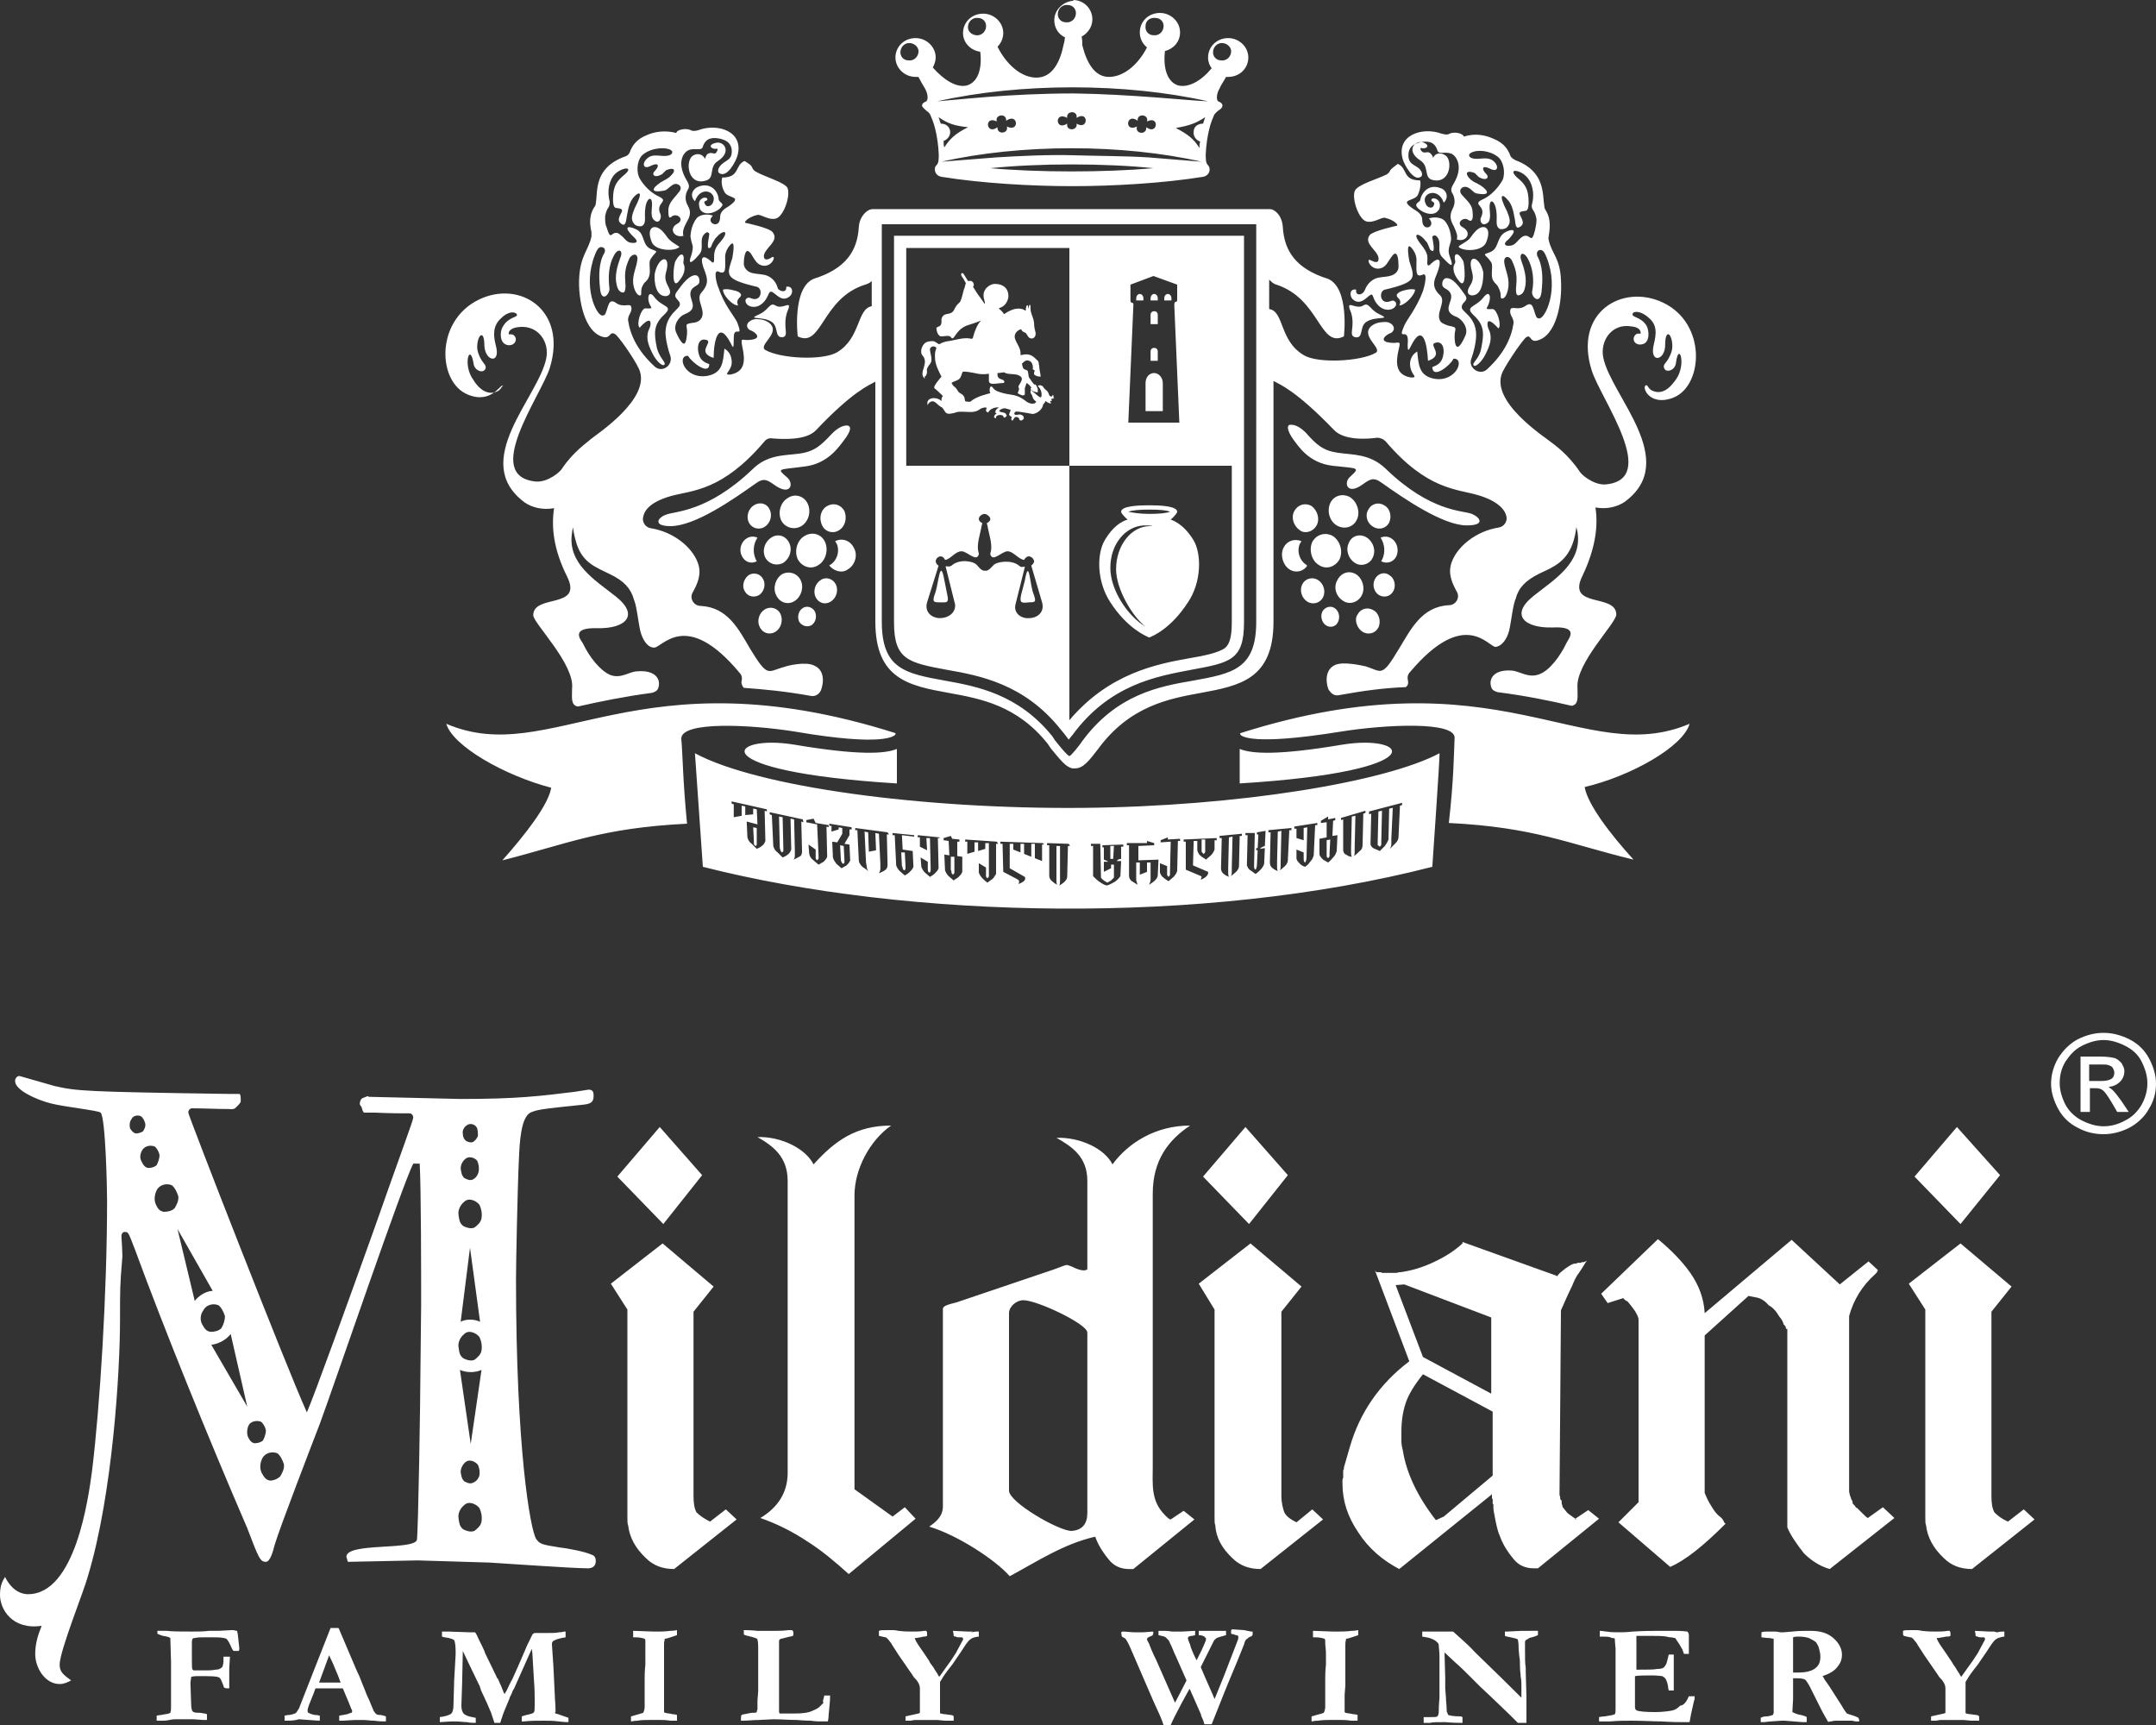 <?xml version="1.0" encoding="utf-8"?>
<!-- Generator: Adobe Illustrator 22.1.0, SVG Export Plug-In . SVG Version: 6.00 Build 0)  -->
<svg version="1.1" id="Layer_1" xmlns="http://www.w3.org/2000/svg" xmlns:xlink="http://www.w3.org/1999/xlink" x="0px" y="0px"
	 viewBox="0 0 300 240" style="enable-background:new 0 0 300 240;" xml:space="preserve">
<rect x="0" y="0" width="300" height="240" fill="#333333" stroke="none"/>
<style type="text/css">
	.st0{fill:#FFFFFF;}
</style>
<path class="st0" d="M142.6,80.8c0.6-3.4,0.7,0.6,1.2,1.8c0.4,1.1,0.3,1.2-0.5,1.2c-1.1,0.1-1.5,0.2-1.2-1.1L142.6,80.8L142.6,80.8z
	 M130.1,82.6c-0.4,1.1-0.2,1.2,0.5,1.2c1.1,0,1.5,0.2,1.2-1.1l-0.4-2C130.8,77.4,130.6,81.3,130.1,82.6L130.1,82.6z M113.9,78.6
	c1-0.6,1.4-2.1,0.9-3.2s-1.8-1.5-2.9-0.8c-1,0.6-1.4,2.1-0.9,3.2C111.6,78.9,112.9,79.3,113.9,78.6L113.9,78.6z M116.7,73.8
	c0.9-0.5,1.2-1.7,0.8-2.7c-0.5-0.9-1.5-1.2-2.4-0.7s-1.2,1.7-0.7,2.7C114.8,74,115.9,74.3,116.7,73.8L116.7,73.8z M110.6,83.6
	c0.9-0.6,1.3-1.9,0.8-2.9s-1.7-1.3-2.6-0.8c-0.9,0.6-1.3,1.9-0.8,2.9C108.5,83.9,109.7,84.2,110.6,83.6L110.6,83.6z M115.6,83.7
	c0.8-0.5,1.1-1.6,0.7-2.4c-0.4-0.8-1.4-1.1-2.1-0.6c-0.8,0.5-1.1,1.6-0.7,2.4S114.8,84.2,115.6,83.7L115.6,83.7z M112.9,87
	c0.6-0.4,0.8-1.2,0.5-1.9c-0.3-0.6-1.1-0.9-1.7-0.5s-0.8,1.2-0.5,1.9C111.6,87.1,112.3,87.3,112.9,87L112.9,87z M107.9,87.9
	c0.8-0.5,1.1-1.6,0.7-2.5c-0.4-0.8-1.4-1.1-2.2-0.6c-0.8,0.5-1.1,1.6-0.7,2.4C106.1,88.1,107.1,88.4,107.9,87.9L107.9,87.9z
	 M117.8,59.2c-0.5,0-1.2,0.3-2,1.1c-1.5,1.6-2.4,2.5-4.5,2.8c-2.1,0.3-4.5,0.1-6.6,2.2c-6.3,6-10.8,5.8-12,6.3
	c-1.2,0.4-1.9,1.6,0.6,1.6c3.4,0,8.7-3.7,11.8-5.9c1.2-0.9,1.7-0.5,2.7,0.2c2.3,1.6,2.7-0.3,1.7-1.1c-1.5-1.3-1.2-1,2.5-1.5
	c3.2-0.4,4.7-2.7,5.4-3.6C118.5,59.9,118.5,59.2,117.8,59.2L117.8,59.2z M105.3,78.1c0-0.1-0.1-0.1-0.1-0.2c-0.5-1-0.4-2.2,0.2-3.1
	c-0.5-0.2-1-0.2-1.5,0.1c-0.8,0.5-1.1,1.6-0.7,2.4C103.6,78.2,104.5,78.5,105.3,78.1L105.3,78.1z M111.5,73.2c1-0.6,1.4-2,0.9-3.1
	s-1.8-1.5-2.8-0.8c-1,0.6-1.4,2-0.9,3.1C109.2,73.4,110.5,73.8,111.5,73.2L111.5,73.2z M109,78.3c0.9-0.6,1.3-1.8,0.8-2.8
	c-0.5-1-1.6-1.3-2.5-0.7c-0.9,0.6-1.3,1.8-0.8,2.8C107,78.5,108.1,78.8,109,78.3L109,78.3z M105.6,82.8c0.7-0.4,1-1.5,0.6-2.2
	c-0.4-0.8-1.3-1-2-0.6c-0.7,0.5-1,1.5-0.6,2.2C104,83,104.9,83.2,105.6,82.8L105.6,82.8z M107.1,70.9c-0.4-0.9-1.4-1.1-2.2-0.6
	c-0.8,0.5-1.1,1.6-0.7,2.4c0.4,0.8,1.4,1.1,2.2,0.6S107.5,71.7,107.1,70.9L107.1,70.9z M118,79.2c1-0.6,1.4-2,0.8-3
	c-0.5-1-1.6-1.4-2.6-0.9c0.1,0.1,0.1,0.2,0.2,0.3c0.5,1,0.1,2.4-0.9,3c0,0-0.1,0-0.1,0.1C116.1,79.5,117.2,79.8,118,79.2L118,79.2z
	 M110.5,103.6c-9.2-1.5-13.2,3.7,14.3,5.4v-4.8C123.1,104.9,119.4,105.1,110.5,103.6L110.5,103.6z M186.8,103.6
	c-8.9,1.5-12.6,1.3-14.3,0.6v4.8C200,107.3,196,102.1,186.8,103.6L186.8,103.6z M110.7,101.8c12.3,2.1,13.7,0.6,13.9,0.4
	c0-0.1,0-0.1,0-0.2l0,0c-36-11.4-47.8,5-62.5-1.3c0.9,3.1,8.1,7.2,14.6,8.9c-0.4,2.4-3.6,6.5-6.8,10.1c9.1-2.3,13.7-4.5,25.7-5.1
	c-0.6-6.1-0.6-9.7-0.8-11.8C94.7,100.3,104.5,100.8,110.7,101.8L110.7,101.8z M235.1,100.7c-14.8,6.3-26.5-10.1-62.5,1.3l0,0
	c0,0-0.1,0.1,0,0.2c0.1,0.2,1.5,1.6,13.9-0.4c6.2-1,16.1-1.5,15.9,0.9c-0.1,2.1-0.1,5.7-0.8,11.8c12,0.6,16.6,2.9,25.7,5.1
	c-3.2-3.5-6.4-7.7-6.8-10.1C226.9,108,234.2,103.9,235.1,100.7L235.1,100.7z M183.5,78.6c1,0.7,2.3,0.3,2.9-0.8
	c0.5-1.1,0.1-2.5-0.9-3.2c-1-0.6-2.3-0.3-2.9,0.8C182.1,76.5,182.5,78,183.5,78.6L183.5,78.6z M183.2,73.1c0.5-0.9,0.1-2.1-0.7-2.7
	c-0.9-0.5-1.9-0.2-2.4,0.7c-0.5,0.9-0.1,2.1,0.8,2.7C181.6,74.3,182.7,74,183.2,73.1L183.2,73.1z M186.9,83.6
	c0.9,0.6,2.1,0.2,2.6-0.8c0.5-1,0.1-2.3-0.8-2.9c-1-0.6-2.1-0.2-2.6,0.8C185.5,81.7,185.9,83,186.9,83.6L186.9,83.6z M181.2,81.3
	c-0.4,0.8-0.1,1.9,0.7,2.4s1.8,0.2,2.2-0.6c0.4-0.8,0.1-1.9-0.7-2.4C182.6,80.2,181.6,80.5,181.2,81.3L181.2,81.3z M184.5,87
	c0.6,0.4,1.4,0.2,1.7-0.5c0.3-0.7,0.1-1.5-0.5-1.9s-1.4-0.1-1.7,0.5S183.9,86.6,184.5,87L184.5,87z M189.6,87.9
	c0.8,0.5,1.8,0.2,2.2-0.6c0.4-0.8,0.1-2-0.7-2.4c-0.8-0.5-1.8-0.2-2.2,0.6C188.4,86.2,188.8,87.4,189.6,87.9L189.6,87.9z
	 M204.8,71.5c-1.2-0.5-5.7-0.2-12-6.3c-2.2-2.1-4.6-1.9-6.6-2.2c-2.1-0.3-3-1.1-4.5-2.8c-0.8-0.8-1.5-1.1-2-1.1
	c-0.7-0.1-0.7,0.7,0.3,2.1c0.7,0.9,2.1,3.2,5.4,3.6c3.6,0.4,3.9,0.2,2.5,1.5c-1,0.8-0.5,2.7,1.7,1.1c1-0.7,1.5-1.1,2.7-0.2
	c3.1,2.2,8.5,5.9,11.8,5.9C206.7,73.1,206,72,204.8,71.5L204.8,71.5z M193.6,74.9c-0.5-0.3-1-0.3-1.5-0.1c0.6,0.9,0.7,2.1,0.2,3.1
	c0,0-0.1,0.1-0.1,0.2c0.8,0.4,1.7,0.1,2.1-0.7C194.7,76.5,194.4,75.4,193.6,74.9L193.6,74.9z M187.9,69.2c-1-0.6-2.3-0.3-2.8,0.8
	c-0.5,1.1-0.1,2.5,0.9,3.1s2.3,0.3,2.8-0.8C189.3,71.3,188.9,69.9,187.9,69.2L187.9,69.2z M187.7,75.5c-0.5,1-0.1,2.2,0.8,2.8
	c0.9,0.6,2.1,0.2,2.5-0.7c0.5-1,0.1-2.2-0.8-2.8C189.3,74.2,188.1,74.5,187.7,75.5L187.7,75.5z M193.9,82.2c0.4-0.8,0.1-1.8-0.6-2.2
	c-0.7-0.5-1.6-0.2-2,0.6c-0.4,0.8-0.1,1.8,0.6,2.2C192.6,83.2,193.5,83,193.9,82.2L193.9,82.2z M191.1,73.3c0.8,0.5,1.8,0.2,2.2-0.6
	c0.4-0.9,0.1-2-0.7-2.4c-0.8-0.5-1.8-0.2-2.2,0.6C189.9,71.7,190.2,72.8,191.1,73.3L191.1,73.3z M178.6,76.2c-0.5,1-0.1,2.4,0.8,3
	c0.9,0.6,2,0.3,2.5-0.5c0,0-0.1,0-0.1-0.1c-1-0.6-1.4-2-0.9-3c0.1-0.1,0.1-0.2,0.2-0.3C180.2,74.9,179.1,75.2,178.6,76.2L178.6,76.2
	z M93.1,33.3c-0.3-0.3-0.5-0.7-0.8-1c-1.1-1.3-2.5-0.8-1.6,1.4c0.5,1.2,3.1,1.3,3.8,0.7C94.7,34.3,93.8,34,93.1,33.3L93.1,33.3z
	 M93.1,40.1c-0.4-0.8-0.7-1.3-0.4-2.3c0.7-2.5-1.1-2.2-1.6,0.3c-0.1,1,0.1,3.1,1.5,3.1C93,41.2,93.5,40.9,93.1,40.1L93.1,40.1z
	 M98.5,21.4c-0.2,0.1-0.3,0.4-0.4,0.7c-0.5-1-1.7-0.7-2-0.1c-0.7,1.1-0.1,3.9,2.2,3.1c1.2-0.4,0.3-1.9,1.6-2.7
	c2-1.3,0.8-2.9-0.4-2.5c-1.1,0.3-0.5,0.9,0.2,0.8c0.3-0.1,0.1,0.4-0.1,0.6C99.3,21.5,99,21.1,98.5,21.4L98.5,21.4z M91.1,41.4
	c-0.9-1.3-1.2,0.3-0.5,1.3c0.2,0.3-0.5,0.2-0.8,0.2c-0.6,0-1.3,2.2-0.8,2.7c1.8-2,1.6-0.4,1.4,0c-0.6,1.2-0.3,2.2,0.4,3.6
	c0.6,1.2,1.6,2,1.7,1.4c0-0.3-0.8-1-1.1-2.2c-0.4-2-0.5-3.2,1-4.6C93.8,42.5,92.2,42.8,91.1,41.4L91.1,41.4z M98.4,27.6
	c-0.4-0.3-1,0.1-1.1,0.5c-0.1,0.3,0,0.7,0.1,1c0.7,1.2,2.7,0.3,3.1-0.5c0.2-0.3-0.5-0.5-0.5-0.9c-0.1-1.2-1.2-2.4-2.9-1.7
	c-0.7,0.3-1.2,1.2-0.4,2c0.8-2.3,3.2-1.3,2.5,0.2c-0.2,0.5-0.9,0.7-1.1,0.2C97.7,27.8,98.6,28.1,98.4,27.6L98.4,27.6z M94.4,39.2
	c0.5-0.6,0.7-1,0.8-1.4c0.2-1-0.2-1-0.1-1.4c0.2-1.2-0.4-1.4-1.1-0.1C93.7,36.8,93.4,40.3,94.4,39.2L94.4,39.2z M102.1,40.4
	c-0.7-0.2-1.2-0.2-1.5-0.1c0,0.8,1.3,2.2,2.1,2.2c-0.2-0.5-0.1-0.8,0.2-1.1C103.5,40.9,102.7,40.5,102.1,40.4L102.1,40.4z
	 M122.7,31.2v55.3c0,6.6,3.3,7.2,8.8,8.2c4.5,0.8,10.2,1.9,14.9,7.7l0.4,0.6c0.8,1,1.6,2,2,2.2l0,0c0.3-0.1,1.4-1.5,1.8-2.1
	c4.8-6.5,10.7-7.6,15.4-8.4c5.5-1,8.8-1.6,8.8-8.2V31.2H122.7L122.7,31.2z M65.1,54.9c-4.2-1.7-4.6-10.2,1.5-13.2
	c5.7-2.8,12.4,1.4,9.9,9.5c-1.3,4-9.5,15.1-1.9,15.8c1.7,0.1,3.4-1.4,3.6-1.8c1.6-2.4,3.6-3.7,4-4.1c0.7-0.6,8.6-5.7,6.7-9.8
	c-0.7-1.5-2.9-4.6-3.3-4.8C84.8,46,85,47.1,84,46.9c-2.7-0.6-3.6-5.3-3.4-8.4c0.2-3,1.3-3.7,1.7-5.6c0-0.2,0-0.4,0-0.6
	c-0.4-1.7-0.1-2.7,0.4-3.5c0.1-0.1,0.2-0.3,0.2-0.5c0.3-1.7-0.3-4.9,4-6.5c0.4-0.1,0.7-0.4,0.8-0.8c0.3-0.7,0.8-1.6,2.3-2.2
	c1.1-0.5,2.6-0.7,4.1-0.3c0.1-0.5,1.4-0.7,2-0.4c0.3,0.2,0.8,0.1,1.1,0c2.7-1,6.4,0.2,5.4,3.6c-0.2,0.7-1.4,3.1-2.5,2.4
	c-0.2-0.1-0.3-0.5,0.1-1c0.7-0.9,1.8-0.7,1.6-2.4c-0.2-0.9-0.8-1.2-1.6-1.4c-0.9-0.2-2-0.2-2.4,1.1c-0.2,0.7-1.1,0.1-2,0.5
	c-0.7,0.3-1.7,1.7-0.3,4.1c0.5,0.8,0.4,1.1,0.2,1.4c-0.4,0.7-0.4,1.5,0,2.2c0.6,1,0.2,1.7-0.2,2.4c-0.3,0.6-0.6,1.2-0.4,1.8
	c-1.2,0.4-2.2-1-0.8-1.7c1-0.6-0.1-1.5-0.8-1c-0.5,0.5-0.5-0.2-0.5-1c0.1-1,0.9-1.6,1.4-2.3c0.7-0.7,0.1-1.3-0.5-1.2
	c-0.5,0.1-1,0.8-1.4,0.9c-2.6,0.5-1.4-0.7-0.1-1.4c1.3-0.6,2.1-2,0.5-1.5c-0.4,0.1-0.5,0.5-0.9,0.7c-0.9,0.5-1.4,0-0.9-0.5
	c0.7-0.7,0.6-1.3-0.6-0.7c-1.2,0.6-1.2-0.7-0.1-1.3c0.6-0.3,1.4-0.1,2-0.1c1.2,0,1.2-0.5,1.1-0.7c-0.6-0.6-2.7-0.5-3.9,0.4
	c-0.9,0.6-1.1,2.2-0.7,3.2c0.2,0.5,1.2,2,2.7,2.7c1.7,0.8-0.5,0.8,0.3,2.5c0.2,0.5-0.2,1.5-0.9,0.8c-0.3-0.2-0.4-0.8-0.3-1.7
	c0.2-1.8-0.7-1.5-0.9,0c-0.2,1.3,0.2,2-0.4,2.5c-0.3,0.2-0.9,0-1-0.1c-0.8-0.7-0.4-1.5-0.1-2.3c1.3-2.5,0.6-2.3,0-1.7
	c-0.8,0.8-0.9,1.9-1.1,2.9c-0.1,0.7-0.2,1.4-0.8,0.9c-0.5-0.4-0.3-0.8,0.1-1.6c0.3-0.6-0.7-0.5-0.9-0.6c-0.3-0.2-0.3-0.9-0.3-1.2
	c0-1.8,0.5-2.5,1.6-3.4c1.5-1.3-0.6-1-1.5,0.1c-0.9,1.2-0.8,2.7-0.6,3.5c0.1,0.3,0,0.7-0.1,0.9c-0.3,0.4-0.4,0.8-0.5,1.3
	c0,0.6,0,1.1,0.2,1.5c0.6,2,0.6,0.7,1.4,0.8c0.3,0,0.5,0.3,0.8,0.5c0.5,0.5,0.7,0.9,1.5,0.9c0.5,0,0.8-0.2,0-0.9
	c-1.7-1.7-0.3-1.4,0.6-0.9c1.1,0.7,0.6,2.2,2,2.7c1.1,0.4,0.5,0.2-0.2,1.4c-0.3,0.5,0.1,1.6-0.2,2.4c-0.2,0.6-0.6,0.7-0.8,1.1
	c-0.5,0.8-0.1,1.4-0.4,1.5c-0.4,0.1-0.9-0.7-1-1.7c-0.1-1.3,0.5-2.2,0.6-3.4c0-0.8-0.7-0.7-1.1-0.1C87.1,37,86.9,37.8,87,39
	c0.1,1.1,0,1.7-0.3,1.7c-0.2,0-0.7-0.1-0.9-1.1c-0.3-1.2,0.1-2.6,0.5-3.7c0.5-1.1-0.3-1.5-0.9-0.3c-0.7,1.3-0.8,2.9-0.6,4.5
	c0.1,0.8-1.1,2.1-1.3,0.1c-0.2-1.8-0.2-3.7,0.6-5c0.3-0.7-0.3-0.9-0.6-0.8c-0.3,0.1-0.5,0.5-0.7,1c-1.8,4.5,0.2,8.5,1,8.5
	c0.3,0,0.4-0.1,0.5-0.4c0.4-1,0.4-2.1,1.5-1.3c0.9,0.6,1.8,0,2,0.4c0.3,0.8-0.5,1.2-0.4,2c0.3,2,1.3,4.2,3.7,6.4l0,0
	c1,0.9,2.5-0.1,2.2-1.4c-0.4-1.1-0.7-2.5-0.7-3.4c0.1-2.6,2.1-3.2,2-3.9c0-0.6-1-0.8-0.5-1.6c0.6-0.8,1.5-2.2,2.5-2.4
	c0.6-0.1,0.8,0.5,0.7,1c-0.1,0.5-1,0.5-1.2,1.3c-0.3,1.1,1.3,2.3-0.8,3.1c-0.8,0.3-1.7,1.5-1.2,2.6c1.2,2.6,1.4,1.3,1.5,0.1
	s-0.6-1.3,0.9-1.5c0.3,0,0.8-0.2,1-0.5c0.9-1.1-0.8-2.7,0.1-3.7c1.1-1.2,0.8-2,0.5-2.9c-0.8-1.9-0.5-2.7,1-1.3
	c0.4,0.2,0.2-0.6,0.3-1.3c0.1-0.6,0.4-1.1,0.8-1.5c1.4-1.6,0.5-1.8-0.4-0.8c-0.2,0.2-0.3,0.3-0.4,0.5c-0.4,0.6-0.4,0.9-0.5,1
	c-0.7,0.6-0.3-1.1-0.2-1.8c0-0.2-0.3-0.4-0.5-0.2c-1.1,0.8-0.1,2.1-0.9,3c-0.5,0.6-1.8,2-1.1,0.1c0.1-0.3,0.2-0.8,0.2-1.2
	c-0.1-0.5-0.4-1.2-0.3-1.7c0.1-1.2,0.7-2.1,0.9-2.3c0.4-0.4,1.3-0.6,2.2-0.3c-0.2,0.2-0.2,0.3-0.3,0.4c-0.3,0.8,1.3,1.4,1.3-0.2
	c0-0.8,0.7-1.2,1.2-1.5c2.1-1.5-0.1-1-0.6-2c-0.5-0.9-0.4-1.7-0.3-2c2.5,0,1.7-1.7,3.1-2.3c0.5,0.3,1,0.6,1.1,1
	c0.1,0.2,0.3,0.4,0.5,0.5c1.2,0.7,4.1,1.5,4.4,2.3c0.4,1.2-0.6,3.9-1.6,4.2c-1,0.3-2.1-0.6-2.6-0.5c-1.3,0.3-1.9,1-1.7,1.1
	c0,0,3.4,0.7,3.8,1.3c1.1,1.3-1.4,2.3-1.2,3.5c0.1,0.4,0.5,0.4,1.1,0c0.7-0.4,0,1.6-1.5,1.1c-0.6-0.2-0.9-0.8-1.1-1.1
	c-0.2-0.3-0.3-0.6-0.6-0.8c-0.5-0.4-0.7,0.8-0.7,1.7c0,0.5,0.4,1,0.9,1.2c0.5,0.2,1.1,0.2,1.7,0.3c1,0.1,1.8,0.8,2.1,1.8
	c0,0.1,0.1,0.3,0.2,0.3c0.3,0.3,1.1,0.4,1-0.4c0.9-0.2,1.1,0.9,0.4,1.4c-1.2,0.9-2.1-0.9-2.6-0.7c-0.3,0.1-0.3,0.8-1,1.5
	c-0.9,0.9-1.9,0.6-2.2,0.3c-0.6-0.6-0.1-1.2,0.5-0.9c1.5,0.6,1.7-1.4,0.8-1.6c-4.7-1.1-4.1-1.7-3.4-4c0-0.1,0.6-3-0.4-1.7
	c-0.2,0.2-0.6,0.9-0.6,1.5c0,1.6,0.2,2.6-0.9,2.1c-0.8-0.4-0.3,1.7,0,2.3c0.8,2.4,2.2,3.9,2.6,4.8c0.9,2.4-0.5,0.2-0.5,2.1
	c0,1.7-0.1,1.4-0.4,0.8c-1.8-3.5-2.4-0.2-2.4,2c-2.5-0.8,0-2.2-1-2.5c-1.3-0.4-1.4,1.4-0.9,2.4c0.4,0.8,1.3,0.9,1.3,1
	c-0.1,1.6-2.5-0.4-2.9-1.1l-0.1-0.1c-1.6,0-0.4,3.3,2.7,2.8c2.2-0.4,2.2-2,2.4-3.8c0.3,0.2,0.9,0.6,1,1.6c0.1,0.8-0.2,1.2-0.6,1.8
	c-0.1,0.1,0,0.3,0.5,0.2c2-0.4,2-2,1.6-3.8c-0.3-1.5,0-0.9,0.9-1c2-0.1,1-1.1,0.1-1.4c-0.8-0.6-0.1-1.4,0.8-1.5c0.5,0,1.2,0,1.9,0.5
	c1.8,1.4-1.6,3.1-0.5,3.8c2.1,1.2,8,1.5,10,0.3c3.3-2,2.7-6,4.8-6.4v-3.5c-0.3,0.3-0.6,0.4-0.9,0.5c-6.1,1.9-6,8.9-9.4,7.2
	c0,0-0.8-6.7,2.2-8c4.5-1.4,6.1-3.9,6.3-7.2c0.1-1.5,1.1-2.4,1.8-2.5h55.4l0,0l0,0c0.7,0,1.7,0.9,1.8,2.5c0.2,3.3,1.8,5.8,6.3,7.2
	c3,1.3,2.2,8,2.2,8c-3.4,1.7-3.3-5.2-9.4-7.2c-0.4-0.1-0.7-0.4-1-0.7V43c2.1,0.3,1.4,4.4,4.8,6.4c1.9,1.2,7.9,0.9,10-0.3
	c1.1-0.6-2.3-2.4-0.5-3.8c0.7-0.5,1.5-0.5,1.9-0.5c0.9,0,1.6,0.9,0.8,1.5c-0.9,0.3-1.9,1.3,0.1,1.4c0.9,0.1,1.3-0.5,0.9,1
	c-0.4,1.8-0.4,3.4,1.6,3.8c0.6,0.1,0.7-0.1,0.6-0.2c-0.4-0.6-0.6-1-0.6-1.8c0.1-1,0.7-1.4,1-1.6c0.2,1.8,0.2,3.4,2.4,3.8
	c3,0.5,4.3-2.8,2.7-2.8c0,0-0.1,0-0.1,0.1c-0.4,0.8-2.8,2.8-2.9,1.1c0-0.1,0.9-0.2,1.3-1c0.5-1,0.4-2.8-0.9-2.4
	c-1,0.3,1.4,1.7-1,2.5c-0.1-2.2-0.7-5.5-2.4-2c-0.3,0.6-0.5,0.9-0.4-0.8c0-1.9-1.5,0.2-0.5-2.1c0.4-0.9,1.7-2.4,2.6-4.8
	c0.2-0.6,0.7-2.6,0-2.3c-1.1,0.5-0.9-0.5-0.9-2.1c0-0.6-0.4-1.3-0.6-1.5c-1-1.3-0.4,1.6-0.4,1.7c0.7,2.3,1.3,2.9-3.4,4
	c-0.9,0.2-0.7,2.2,0.8,1.6c0.6-0.3,1.1,0.4,0.5,0.9c-0.3,0.3-1.3,0.6-2.2-0.3c-0.7-0.7-0.7-1.4-0.9-1.5c-0.4-0.2-1.4,1.7-2.6,0.7
	c-0.6-0.5-0.5-1.6,0.4-1.4c-0.1,0.8,0.6,0.8,1,0.4c0.1-0.1,0.1-0.2,0.2-0.3c0.3-0.9,1.1-1.7,2.1-1.8c0.6-0.1,1.2-0.1,1.7-0.3
	s0.9-0.6,0.9-1.2c0-0.9-0.1-2.2-0.7-1.7c-0.2,0.2-0.4,0.5-0.6,0.8c-0.2,0.3-0.5,0.9-1.1,1.1c-1.5,0.5-2.2-1.5-1.5-1.1
	c0.6,0.3,1,0.4,1.1,0c0.3-1.2-2.2-2.2-1.2-3.5c0.5-0.6,3.8-1.3,3.8-1.3c0.2-0.1-0.4-0.8-1.7-1.1c-0.5-0.1-1.6,0.8-2.6,0.5
	c-1-0.3-2-3-1.6-4.2c0.3-0.9,3.2-1.7,4.4-2.3c0.2-0.1,0.4-0.3,0.5-0.5c0.1-0.3,0.6-0.6,1.1-1c1.4,0.6,0.6,2.3,3.1,2.3
	c0.1,0.3,0.1,1.1-0.3,2c-0.5,1-2.8,0.5-0.6,2c0.5,0.3,1.2,0.7,1.2,1.5c0,1.6,1.6,1.1,1.2,0.2c-0.1-0.2-0.1-0.3-0.3-0.4
	c0.9-0.3,1.8-0.1,2.2,0.3c0.2,0.2,0.8,1,0.9,2.3c0.1,0.6-0.3,1.2-0.3,1.7c-0.1,0.4,0.1,0.9,0.2,1.2c0.7,1.9-0.5,0.5-1.1-0.1
	c-0.9-0.9,0.1-2.2-0.9-3c-0.2-0.1-0.5,0-0.5,0.2c0.1,0.7,0.5,2.4-0.2,1.8c-0.2-0.1-0.2-0.4-0.5-1c-0.1-0.2-0.3-0.3-0.4-0.5
	c-0.9-1-1.8-0.9-0.4,0.8c0.3,0.4,0.7,0.9,0.8,1.5c0.1,0.6-0.2,1.5,0.3,1.3c1.5-1.5,1.8-0.7,1,1.3c-0.4,0.9-0.7,1.8,0.5,2.9
	c0.9,0.9-0.8,2.6,0.1,3.7c0.2,0.2,0.7,0.4,1,0.5c1.5,0.3,0.9,0.3,0.9,1.5s0.3,2.6,1.5-0.1c0.5-1.1-0.5-2.3-1.2-2.6
	c-2.2-0.8-0.5-2.1-0.8-3.1c-0.2-0.8-1.1-0.8-1.2-1.3c-0.1-0.5,0.2-1.1,0.7-1c1,0.1,1.9,1.6,2.5,2.4c0.5,0.8-0.5,0.9-0.5,1.6
	c-0.1,0.7,2,1.3,2,3.9c0,1-0.3,2.3-0.7,3.4c-0.4,1.2,1.2,2.3,2.2,1.4l0,0c2.4-2.2,3.4-4.4,3.7-6.4c0.1-0.8-0.7-1.2-0.4-2
	c0.2-0.4,1.1,0.2,2-0.4c1.1-0.8,1.1,0.3,1.5,1.3c0.1,0.3,0.2,0.4,0.5,0.4c0.8,0,2.8-4,1-8.5c-0.2-0.5-0.4-0.9-0.7-1
	s-0.8,0.1-0.6,0.8c0.8,1.4,0.8,3.2,0.6,5c-0.2,1.9-1.5,0.7-1.3-0.1c0.3-1.5,0.1-3.2-0.6-4.5c-0.6-1.1-1.3-0.8-0.9,0.3
	c0.4,1.1,0.8,2.5,0.5,3.7c-0.2,1-0.7,1-0.9,1.1c-0.4,0-0.4-0.6-0.3-1.7c0.1-1.2-0.1-2-0.6-3.1c-0.3-0.7-1.1-0.8-1.1,0.1
	c0.1,1.1,0.7,2,0.6,3.4c-0.1,1-0.5,1.9-1,1.7c-0.2-0.1,0.1-0.6-0.4-1.5c-0.2-0.5-0.5-0.5-0.8-1.1c-0.3-0.8,0.1-1.9-0.2-2.4
	c-0.8-1.2-1.4-1-0.2-1.4c1.3-0.5,0.9-1.9,2-2.7c0.8-0.5,2.2-0.8,0.6,0.9c-0.8,0.6-0.5,0.9,0,0.9c0.8,0,1-0.4,1.5-0.9
	c0.3-0.3,0.6-0.5,0.8-0.5c0.8-0.1,0.9,1.2,1.4-0.8c0.1-0.5,0.2-0.9,0.2-1.5c-0.1-0.5-0.2-0.9-0.5-1.3c-0.2-0.3-0.2-0.6-0.1-0.9
	c0.2-0.8,0.3-2.3-0.6-3.5c-0.9-1.2-3-1.5-1.5-0.1c1.1,0.9,1.6,1.6,1.6,3.4c0,0.3,0,1-0.3,1.2c-0.2,0.1-1.2,0-0.9,0.6
	c0.4,0.8,0.6,1.2,0.1,1.6c-0.7,0.5-0.7-0.2-0.8-0.9c-0.2-1-0.3-2.1-1.1-2.9c-0.6-0.7-1.3-0.8,0,1.7c0.3,0.8,0.7,1.6-0.1,2.3
	c-0.1,0.1-0.7,0.3-1,0.1c-0.6-0.5-0.2-1.2-0.4-2.5c-0.2-1.5-1.1-1.9-0.9,0c0.1,0.9,0,1.5-0.3,1.7c-0.8,0.6-1.2-0.3-0.9-0.8
	c0.8-1.7-1.5-1.7,0.3-2.5c1.5-0.7,2.5-2.3,2.7-2.7c0.4-1,0.1-2.6-0.7-3.2c-1.3-1-3.3-1-3.9-0.4c-0.2,0.2-0.1,0.7,1,0.7
	c0.6,0,1.3-0.2,2,0.1c1.1,0.6,1.1,1.9-0.1,1.3c-1.2-0.6-1.3,0-0.6,0.7c0.5,0.5,0,1-0.9,0.5c-0.4-0.2-0.5-0.6-0.9-0.7
	c-1.6-0.5-0.8,1,0.5,1.5c1.2,0.6,2.5,1.9-0.1,1.4c-0.4-0.1-0.8-0.8-1.4-0.9c-0.6-0.1-1.2,0.5-0.5,1.2c0.6,0.7,1.4,1.3,1.4,2.3
	c0.1,0.8,0,1.5-0.6,1.1c-0.6-0.5-1.8,0.4-0.8,1c1.5,0.8,0.4,2.2-0.8,1.7c0.2-0.5-0.1-1.1-0.4-1.8c-0.4-0.7-0.7-1.4-0.2-2.4
	c0.4-0.7,0.4-1.5,0-2.2c-0.2-0.3-0.3-0.6,0.2-1.4c1.4-2.4,0.3-3.8-0.3-4.1c-1-0.4-1.8,0.2-2-0.5c-0.4-1.3-1.5-1.3-2.4-1.1
	c-0.8,0.2-1.4,0.5-1.6,1.4c-0.2,1.8,0.9,1.6,1.6,2.4c0.4,0.5,0.3,0.9,0.1,1c-1,0.7-2.3-1.7-2.5-2.4c-1-3.4,2.7-4.6,5.4-3.6
	c0.4,0.1,0.8,0.2,1.1,0c0.6-0.3,1.8-0.1,2,0.4c1.6-0.5,3-0.2,4.1,0.3c1.5,0.6,2,1.5,2.3,2.2c0.1,0.4,0.4,0.6,0.8,0.8
	c4.2,1.6,3.7,4.8,4,6.5c0,0.2,0.1,0.3,0.2,0.5c0.5,0.8,0.7,1.8,0.4,3.5c0,0.2-0.1,0.4,0,0.6c0.4,1.9,1.6,2.5,1.7,5.6
	c0.2,3-0.6,7.8-3.4,8.4c-0.9,0.2-0.8-0.9-1.4-0.5c-0.4,0.2-2.6,3.4-3.3,4.8c-2,4.1,6,9.2,6.7,9.8c0.4,0.3,2.4,1.7,4,4.1
	c0.2,0.4,1.9,1.9,3.6,1.8c7.6-0.7-0.6-11.8-1.9-15.8c-2.6-8.1,4.2-12.2,9.9-9.5c6.1,2.9,5.6,11.5,1.5,13.2c-3.5,1.4-4.6-1.7-3.8-1.7
	c0.2,0,0.2,0.4,0.7,0.7c1.9,1,3.2-1.3,3.4-1.5c1.5-2.1,0.4-5.4,0-2.3c-0.1,1-1.3,1.4-1.6,0.8c-0.3-0.5,0.2-0.8,0.5-1.3
	c0.3-0.5,0.6-1.2,0.6-1.8c0-1.8-1-2.6-1-0.2c0,2.2-2.2,2.6-1.6,0c0.4-1.6,0.5-2.8-0.7-3.8c-1.1-1-2.1-0.9-2.2-0.6
	c-0.3,0.6,1.1,0.4,1.9,1.7c0.4,0.7,0.5,2.4-0.6,2.6c-0.9,0.2-1.4-0.5-1.1-1.1c0.3-0.6,0.9-0.3,0.9-0.4c0-0.5-0.3-0.9-1.4-1
	c-2.7-0.4-4.3,2.1-3.8,4.4c1.1,5.3,10.7,14.3,3,20c-1,0.7-2.5,1.1-4.1,0.8c0.4,2.6,0,5.7-1.8,9.5c-2.3,4.6,4.7,2.4,4.7,5.4
	c0,1.2-5.7,6.8-5.4,10.2c0,1.3,0.2,2.3-0.8,2.5c-3-0.7-6.4-1.4-10.3-1.9c-0.4-0.1-0.8-0.3-0.9-0.7c-0.4-1.2,0.4-2.5,2.9-2.3
	c1.1,0.1,2.3,1.1,3.8,0.5c1.4-0.5,2.9-2.5,3.8-4.4c0.3-0.6,1.8-2.3-2-2.1c-3.8,0.1-6-1.7-2.6-4.4c2.9-2.3,6.8-4.6,6.1-8.9
	c-0.3-1.2,0-0.7-0.5,1.1c-0.9,3.1-2.9,3.8-4.8,4.7c-2,1-2.9,2-3.3,3.5c-0.4,0.9-0.6,3.1-0.9,4.4c-0.3,1.2-1,2.2-1.9,2.3
	c-1,0-4.3-5.5-11.9,3.5c-0.3,0.3-0.4,0.7-0.3,1.1c0.1,0.5,0,0.8-0.3,1c-2.9,0.1-5.9,0.5-9.2,1.1c-0.8,0.2-1.2-0.3-1.5-0.7
	c-0.2-0.3-0.9-2.7,0.9-3.5c1.2-0.5,3.7,0.1,4.2,0.2c2.3,0.7,2.2,1.7,4.7-2.5c1.6-2.6,3.1-5.8,6.9-6c1,0,1.6-1.1,1.1-1.9
	c-0.6-1.1-1.3-2.5-0.7-4.1c0.8-2.2,3.4-4.3,6.5-4.8c0.8-0.1,1.3-0.9,1.1-1.6c-0.2-0.9-1.2-2.1-3.9-2.9c-3-0.9-7.1-0.7-12.9-7.5
	c-0.3-0.3-0.7-0.5-1.2-0.5c-1.4,0.2-4.6,0.4-6-1.1c-5.3-5.5-7.5-6.3-8.4-6.8v33.5c0,8-4.7,8.9-10.1,9.9c-4.4,0.8-9.9,1.8-14.3,7.8
	c-1.3,1.7-2.1,2.7-3.2,2.7l0,0c0,0,0,0-0.1,0s-0.2,0-0.3,0c-0.9-0.2-1.6-1.1-3-2.8l-0.4-0.6c-4.3-5.4-9.4-6.3-13.8-7.1
	c-5.5-1-10.2-1.9-10.2-9.9V53.1c-0.9,0.5-3.2,1.4-8.3,6.8c-1.4,1.4-4.6,1.2-6,1.1c-0.5-0.1-0.9,0.1-1.2,0.5
	c-5.8,6.8-9.9,6.7-12.9,7.5c-2.8,0.8-3.7,1.9-3.9,2.9c-0.2,0.7,0.3,1.5,1.1,1.6c3.1,0.5,5.7,2.6,6.5,4.8c0.6,1.6-0.1,3-0.7,4.1
	c-0.5,0.8,0.1,1.9,1.1,1.9c3.8,0.2,5.3,3.3,6.9,6c2.5,4.1,2.4,3.1,4.7,2.5c0.5-0.2,3-0.8,4.2-0.2c1.8,0.8,1.1,3.1,0.9,3.5
	s-0.7,0.9-1.5,0.7c-3.3-0.6-6.4-0.9-9.2-1.1c-0.2-0.2-0.4-0.6-0.3-1s0-0.8-0.3-1.1c-7.5-9-10.8-3.4-11.9-3.5c-0.9,0-1.6-1.1-1.9-2.3
	c-0.3-1.3-0.5-3.5-0.9-4.4c-0.4-1.5-1.4-2.6-3.3-3.5c-2-1-4-1.6-4.8-4.7c-0.5-1.8-0.3-2.4-0.5-1.1c-0.7,4.3,3.2,6.6,6.1,8.9
	c3.4,2.7,1.2,4.5-2.6,4.4c-3.8-0.1-2.3,1.6-2,2.1c0.9,1.9,2.4,3.8,3.8,4.4c1.5,0.6,2.7-0.5,3.8-0.5c2.5-0.2,3.3,1.1,2.9,2.3
	c-0.1,0.4-0.5,0.6-0.9,0.7c-3.8,0.5-7.2,1.2-10.3,1.9c-1-0.2-0.8-1.2-0.8-2.5c0.4-3.4-5.4-9.1-5.4-10.2c0-3,7-0.8,4.7-5.4
	c-1.9-3.8-2.2-6.9-1.8-9.5C75.5,71,74,70.6,73,69.9c-7.7-5.7,1.9-14.6,3-20c0.5-2.3-1.1-4.7-3.8-4.4c-1.1,0.1-1.5,0.6-1.4,1
	c0,0.1,0.6-0.2,0.9,0.4c0.3,0.6-0.3,1.3-1.1,1.1c-1.1-0.2-1.1-1.9-0.6-2.6c0.8-1.4,2.2-1.2,1.9-1.7c-0.2-0.3-1.1-0.5-2.2,0.6
	c-1.1,1-1.1,2.3-0.7,3.8c0.7,2.6-1.5,2.2-1.6,0c0-2.4-1-1.5-1,0.2c0,0.6,0.3,1.3,0.6,1.8c0.3,0.5,0.8,0.8,0.5,1.3
	c-0.4,0.6-1.5,0.1-1.6-0.8c-0.5-3.1-1.6,0.2,0,2.3c0.1,0.2,1.5,2.5,3.4,1.5c0.5-0.3,0.5-0.7,0.7-0.7C69.7,53.2,68.5,56.3,65.1,54.9
	L65.1,54.9z M107.9,42.5c-0.8-0.5-0.9,0.6-2.2,1.2c-2,0.9,0.4,0.2,1.7,1.1c1,0.7,0.3,2.3,1.6,2.1c0.8-0.3-0.1-1.4,0.5-3.4
	C110.4,41.4,109,43.2,107.9,42.5L107.9,42.5z M206.8,33.7c0.9-2.2-0.5-2.7-1.6-1.4c-0.3,0.3-0.5,0.7-0.8,1c-0.7,0.6-1.6,0.9-1.4,1.1
	C203.7,35,206.3,35,206.8,33.7L206.8,33.7z M204.8,37.7c0.3,1.1,0.1,1.5-0.4,2.3c-0.4,0.8,0,1.1,0.5,1.1c1.4-0.1,1.5-2.2,1.5-3.2
	C205.9,35.6,204.1,35.2,204.8,37.7L204.8,37.7z M197.8,20.6c0.7,0.2,1.3-0.4,0.2-0.8c-1.2-0.3-2.4,1.2-0.4,2.5
	c1.3,0.8,0.5,2.3,1.6,2.7c2.3,0.7,2.9-2,2.2-3.1c-0.4-0.6-1.6-0.9-2,0.1c0-0.3-0.2-0.5-0.4-0.7c-0.4-0.3-0.8,0.1-1.1-0.2
	C197.7,21,197.5,20.5,197.8,20.6L197.8,20.6z M206.4,41.4c-1.1,1.4-2.7,1.2-1.3,2.5c1.5,1.4,1.4,2.6,1,4.6c-0.2,1.2-1.1,1.9-1.1,2.2
	c0.1,0.6,1.1-0.2,1.7-1.4c0.7-1.4,1-2.4,0.4-3.6c-0.2-0.5-0.4-2,1.4,0c0.5-0.4-0.2-2.7-0.8-2.7c-0.3,0-1,0.1-0.8-0.2
	C207.6,41.6,207.4,40.1,206.4,41.4L206.4,41.4z M197.1,28.7c0.4,0.7,2.3,1.7,3.1,0.5c0.2-0.3,0.2-0.7,0.1-1
	c-0.1-0.4-0.7-0.8-1.1-0.5c-0.2,0.5,0.6,0.2,0.3,0.9c-0.2,0.5-0.9,0.3-1.1-0.2c-0.8-1.5,1.7-2.5,2.5-0.2c0.8-0.8,0.3-1.8-0.4-2
	c-1.7-0.7-2.7,0.6-2.9,1.7C197.5,28.1,196.9,28.3,197.1,28.7L197.1,28.7z M202.3,37.8c0.1,0.4,0.3,0.8,0.8,1.4
	c1,1.1,0.7-2.4,0.5-2.9c-0.8-1.4-1.4-1.1-1.1,0.1C202.5,36.8,202.1,36.8,202.3,37.8L202.3,37.8z M196.9,40.3
	c-0.3-0.1-0.8-0.1-1.5,0.1c-0.5,0.1-1.4,0.5-0.9,1c0.3,0.3,0.5,0.6,0.2,1.1C195.5,42.5,196.9,41,196.9,40.3L196.9,40.3z M188.5,46.9
	c1.3,0.3,0.6-1.4,1.6-2.1c1.3-0.9,3.7-0.2,1.8-1.1c-1.3-0.6-1.4-1.7-2.2-1.2c-1.1,0.7-2.6-1.1-1.7,1
	C188.6,45.5,187.6,46.6,188.5,46.9L188.5,46.9z M159.1,41.5c0-0.3-0.2-0.6-0.5-0.6s-0.5,0.3-0.5,0.6v0.3h1V41.5L159.1,41.5z
	 M161.1,41.5c0-0.3-0.2-0.6-0.5-0.6s-0.5,0.3-0.5,0.6v0.3h1V41.5L161.1,41.5z M160.1,48.9v1.3h1v-1.3c0-0.3-0.2-0.5-0.5-0.5
	S160.1,48.6,160.1,48.9L160.1,48.9z M161.1,43.8c0-0.3-0.2-0.5-0.5-0.5s-0.5,0.2-0.5,0.5v1.3h1V43.8L161.1,43.8z M161.8,53.3
	c0-0.8-0.6-1.4-1.2-1.4c-0.7,0-1.2,0.6-1.2,1.4v3.9h2.4V53.3L161.8,53.3z M163,41.5c0-0.3-0.2-0.6-0.5-0.6s-0.5,0.3-0.5,0.6v0.3h1
	V41.5L163,41.5z M126.7,6c-0.7-0.1-1.3,0.4-1.4,1.1s0.4,1.3,1.1,1.3c0.7,0.1,1.3-0.4,1.4-1.1C127.9,6.7,127.4,6.1,126.7,6L126.7,6z
	 M149.3,0c1.5,0,2.7,1.2,2.7,2.7c0,1-0.6,1.9-1.5,2.4c0.1,0.4,0.1,0.8,0.1,1.2c0.6,2.4,1.7,4.4,3.7,4.4s4-1.6,5.3-4.1
	c-0.6-0.5-1-1.2-1-2.1c0-1.5,1.2-2.7,2.8-2.7c1.5,0,2.8,1.2,2.8,2.7c0,1.3-0.9,2.3-2.1,2.6c-0.3,2.5,0.4,4.4,1.9,4.8
	c1.4,0.3,3.1-0.6,4.6-2.4c-0.3-0.4-0.5-0.9-0.5-1.5c0-1.5,1.2-2.7,2.8-2.7c1.5,0,2.8,1.2,2.8,2.7s-1.2,2.7-2.8,2.7
	c-0.1,0-0.2,0-0.3,0c-0.3,0.6-0.7,1.1-0.9,1.6c-0.4,0.7-0.5,1.5-0.2,1.8c0.3,0.1,0.6,0.3,0.6,0.6s-0.4,0.6-0.6,0.7
	c-0.2,0.2-0.5,0.4-0.6,0.7c-0.4,0.9-0.6,1.6-0.8,2.6s-0.4,2.7-0.3,3.5c0,0.3,0.1,0.6,0.3,0.8c0.1,0.1,0.2,0.3,0.2,0.4
	c0.1,0.6-0.3,1.1-0.9,1.2c-5.6,0.9-12.5,1.3-18.2,1.3s-12.6-0.4-18.2-1.3c-0.6-0.1-1-0.6-0.9-1.2c0-0.2,0.1-0.3,0.2-0.4
	c0.2-0.2,0.3-0.5,0.3-0.8c0.1-0.8-0.1-2.5-0.3-3.5s-0.4-1.7-0.8-2.6c-0.1-0.3-0.3-0.5-0.6-0.7c-0.2-0.2-0.6-0.5-0.6-0.7
	c0-0.3,0.3-0.5,0.6-0.6c0.3-0.3,0.2-1.1-0.2-1.8c-0.3-0.5-0.6-1-0.9-1.6c-0.1,0-0.3,0-0.4,0c-1.5,0-2.8-1.2-2.8-2.7s1.2-2.7,2.8-2.7
	c1.5,0,2.8,1.2,2.8,2.7c0,0.5-0.2,1-0.4,1.4c1.6,1.8,3.3,2.8,4.7,2.5c1.5-0.4,2.2-2.2,1.9-4.7C135,7,134,5.9,134,4.6
	c0-1.5,1.2-2.7,2.8-2.7c1.5,0,2.8,1.2,2.8,2.7c0,0.7-0.3,1.4-0.8,1.9c1.3,2.6,3.4,4.3,5.4,4.3c2.2,0,3.3-2.1,3.8-4.6
	c0.2-0.7,0.1-0.7,0.2-1c-0.9-0.4-1.5-1.3-1.5-2.4c0-1.4,1.2-2.6,2.7-2.7L149.3,0L149.3,0z M168.1,14.1c-11.5-2.6-26.2-2.6-37.7,0
	c2.7-0.2,10.1-1.1,19-1.1C157.3,13.1,165.5,14,168.1,14.1L168.1,14.1z M135.8,4.9c0.7,0.1,1.3-0.4,1.4-1.1c0.1-0.7-0.4-1.3-1.1-1.3
	c-0.7-0.1-1.3,0.4-1.4,1.1S135.1,4.8,135.8,4.9L135.8,4.9z M147.2,1.8c-0.1,0.7,0.4,1.3,1.1,1.3c0.7,0.1,1.3-0.4,1.4-1.1
	c0.1-0.7-0.4-1.3-1.1-1.3C147.9,0.6,147.3,1.1,147.2,1.8L147.2,1.8z M159.4,3.6c-0.1,0.7,0.4,1.3,1.1,1.3c0.7,0.1,1.3-0.4,1.4-1.1
	c0.1-0.7-0.4-1.3-1.1-1.3C160,2.4,159.4,2.9,159.4,3.6L159.4,3.6z M167.4,17.2c0.1-0.3,0.2-0.6,0.3-0.9c-1.2,0.8-2.2,1.2-4.1,1.5
	c1.7,0.9,2.5,1.5,3.3,2.8c0-0.3,0-0.6,0.1-0.9c-0.6-0.2-1-0.8-0.9-1.4C166.1,17.6,166.7,17.2,167.4,17.2L167.4,17.2z M159.5,17.7
	c1.6,1.2,1.9-1.7,0.1-0.8c0.3-1-1.4-1.2-1.3-0.1c-1.6-1.2-1.9,1.7-0.1,0.8C157.9,18.7,159.6,18.8,159.5,17.7L159.5,17.7z
	 M149.8,16.4c0.2-1.1-1.5-1-1.3,0c-1.8-1-1.7,1.9,0,0.8c-0.2,1.1,1.5,1,1.3,0C151.5,18.2,151.5,15.3,149.8,16.4L149.8,16.4z
	 M140,16.8c0.1-1.1-1.6-0.9-1.3,0.1c-1.8-0.9-1.5,2,0.1,0.8c-0.1,1.1,1.6,0.9,1.3-0.1C141.9,18.5,141.7,15.6,140,16.8L140,16.8z
	 M159.8,21.9c2.5,0.2,5,0.4,7.4,0.6c-11-2.5-25.2-2.5-36.2,0c2.5-0.2,5.1-0.4,7.6-0.6c3.1-0.2,7.5-0.4,10.7-0.3
	C152.4,21.7,156.8,21.7,159.8,21.9L159.8,21.9z M137.8,23.4c6.7,0.6,15.9,0.6,22.7,0C153.8,22.7,144.5,22.7,137.8,23.4L137.8,23.4z
	 M130.6,16.3c0.1,0.3,0.2,0.6,0.3,0.9c0.7,0,1.2,0.4,1.3,1s-0.3,1.2-0.9,1.4c0,0.3,0,0.7,0.1,0.9c0.8-1.2,1.5-1.9,3.3-2.8
	C132.8,17.5,131.9,17.2,130.6,16.3L130.6,16.3z M170.2,6c-0.7-0.1-1.3,0.4-1.4,1.1c-0.1,0.7,0.4,1.3,1.1,1.3
	c0.7,0.1,1.3-0.4,1.4-1.1C171.4,6.7,170.9,6.1,170.2,6L170.2,6z M146.4,55.6c0.1-0.1,0.2-0.2,0.2-0.3s0-0.3-0.1-0.4
	c-0.1,0.4-0.3,0.3-0.5,0.1c-0.1-0.2-0.1-0.4-0.3-0.6c-0.2-0.2-0.3-0.2-0.5-0.5c-0.1-0.2-0.3-0.3-0.5-0.3c-0.1,0-0.2,0-0.3,0.1
	c0,0,0.7,0.6,0.5,1.5l-0.1,0.1c0,0-0.3-0.1-0.7-0.5c-0.3-0.2-0.5-0.4-0.6-0.5c-0.1,0-0.1,0-0.1,0v0.4c0.4,0.4,0.1,0.7,0.8,1.2
	c-0.1,0.1-0.2,0.2-0.2,0.2s-0.6,0.3-1.4-0.4c-1.2-0.9-1.9-0.7-3-1c-0.7-0.2-1.1-0.3-1.4-0.7c-0.5-0.7-0.6,0.4-0.4,0.7
	c-0.3,0.1-1.9,0.4-2.8,1.2c0,0-0.7,0-0.7-0.1c-0.1-0.2,0-0.6-0.4-0.9c-0.1-0.1-0.2-0.1-0.3-0.2c-0.4-0.2-0.3-0.5-0.8-0.9
	c-0.2-0.1-0.3-0.4-0.4-0.5c0.1-0.2,0.8-0.3,1.1-0.6c0.3-0.3,0.3-0.8,0.5-1c0.5,0,1.1,0.1,1.6,0.2c0.7,0.2,1.4,0.2,2,0.1
	c0,0.3,0,0.7,0,0.9s0,0.5,0.6,0.5c0.5,0,0.8-0.1,1.3-0.1c0.4,0,0.3-0.4-0.1-0.5c-0.7-0.2-0.6-0.6-0.6-0.9c0.3,0,0.8-0.1,0.9-0.1
	c0.6,0.4,1.6,0.1,2.2,0.5c0.7,0.4-0.1,1.1-0.2,1.5c0,0.1,0.1,0.2,0.1,0.3s-0.1,0.4-0.2,0.6c0.2,0.1,0.7,0.5,1,0.2c0-0.3,0-0.8,0-0.9
	c0.2-0.5,0.2-0.7,0.3-0.7c0,0,0.4,0.3,0.6,0.6c0,0.1-0.1,0.1-0.1,0.2c0,0.2,0.5,0.4,0.5,0.4l0.5,0.1v-0.5c0,0-0.2-0.5-0.3-0.6
	c0,0-0.1,0-0.2,0c-0.2-0.3-0.5-0.6-0.5-0.7c-0.2-0.2-0.3-0.4-0.3-0.7c-0.1-0.7-0.1-0.5-0.5-0.7c-0.3-0.1-0.3-0.4-0.4-0.8
	c0.3-0.3,0.6-0.6,1-0.4c0.4,0.1,0.6,0.7,0.5,1.2c0,0,0.1,0,0.2,0.1c0.2,0.1-0.1,0.2,0,0.6c0.2,0.2,0.5,0.3,0.9,0.3
	c0-0.4-0.2-1-0.2-1.5c-0.1-0.3,0-0.6-0.3-0.8c-0.4-0.4-0.8-0.8-1.5-0.8c-0.4,0-0.5,0.1-0.8,0.1c0.1-1-0.6-1.6-0.8-2.4
	c-0.1-0.6,0.4-1.1,0.9-1.2c0.1,0.4,0.5,0.4,0.7,0.6c0.2,0.3,0.3,0.7,0.8,0.7c0.6-0.1,0.5-0.8,0.5-0.8c-0.1-0.4-0.2-0.8-0.2-1.1
	c0-0.9-0.4-1.3-0.5-2.1c0-0.4,0-0.7-0.1-0.7s-0.2,0.5-0.2,0.5V43c-0.1-0.2,0-0.5-0.1-0.5c-0.1-0.1-0.2,0.1-0.2,0.2
	c-0.1,0.2,0,0.4-0.1,0.5h-0.1l-0.1-0.1c-1.3-0.6-2.7,0.6-2.8,0.6c0,0-0.2-0.3-0.3-0.4c-0.3-0.3-0.6-0.4-0.2-0.5
	c0.6-0.2,1-0.8,1.1-1.4c0.1-0.7-0.2-1.9-1.9-1.9c-0.6,0-1.8,0.7-1.5,2c0.4,1.5-0.1,0.4-0.5-0.1c-0.4-0.5-0.7-1-1-1.5
	c0-0.1,0.1-0.1,0.1-0.2c0-0.5-0.3-0.7-0.8-0.6c-0.2-0.3-0.3-0.5-0.5-0.8c-0.3-0.6-0.6-0.2-0.4,0.1c0.2,0.3,0.4,0.6,0.6,1
	c-0.1,0.2-0.1,0.4-0.2,0.7l0,0c-0.1,0-0.4,1.8-0.7,2c-0.6,0.5-0.7,1-0.8,1.1c-0.5,0.8-1.4,0.1-1.7,1.2c0,0.2,0.1,0.8-0.3,1
	c-0.1,0-0.4,0.2-0.4,0.2s0,1,0.6,1.2c0.1,0,0.1,0,0.2,0c0.3,0,1-0.2,1.2,0.1c0.5,0.7,0.5-0.9,2.2-1.6c0.3-0.1,1.3-0.4,2-0.7
	c-0.5,0.5-0.9,1.5-1.1,2.3c0,0.2-0.2,0.3-0.4,0.2c-1-0.2-2.3,0.3-3.3,0.4c-0.4,0.1-0.7,0.2-1,0.4c-0.1,0-0.3-0.2-0.7-0.4
	c-0.3-0.1-0.8,0-1.1,0.1c-0.6,0.3-1,1.4-0.5,1.9c0.9,1.1-0.6,2.3,0.2,3.1l0.1,0.1l0,0c-0.1-0.2,0-0.4,0.1-0.4
	c0.1-0.1,0.1-0.1,0.1-0.2c0.2-0.3,0-0.5,0.1-0.8c0.1-0.3,0.3-0.5,0.5-0.8c0.3-0.5-0.1-1.4-0.1-1.9c0-0.2,0.2-0.4,0.5-0.4
	c0.2,0,0.3,0.1,0.4,0.2l0,0c-0.1,0.3-0.2,0.6-0.2,0.9l0,0v0.4c0,1,0.5,1.9,0.9,2.7c-0.3,0.4-0.7,0.8-0.9,1.2
	c-0.1,0.1-0.1,0.3-0.1,0.4c0.4,0.3,0.8,0.7,1.2,1.1c-0.2,0.2-0.2,0.4-0.2,0.7c-0.7-0.7-2.3-0.5-1.9,0.6c0-0.2,0.2-0.4,0.4-0.5
	c0.6-0.3,0.9,0.5,1.6,0.8c0.6,0.7,0.3,1.2,2.2,0.6c1.3-0.1,2.2,0.3,3.1-0.4c0.3-0.2,0.9-0.3,0.9-0.1c-0.1,0.1-0.1,0.3-0.1,0.4
	c0.1,0.1,0.1,0.1,0.3,0.2c0.2-0.5,1-0.8,1.5-0.7c-0.3,0.2-0.5,0.3-0.5,0.7c0.1,0.1,0.1,0.1,0.2,0.2c-0.3,0-0.3,0.2-0.4,0.4
	c0,0.1,0.3,0.3,0.3,0.1c-0.1-0.2,0.4-0.5,0.9-0.3c0.2,0.1,0.1,0.3,0.2,0.3c0.3,0,0.5-0.4,0.3-0.4c0-0.3-0.5-0.3-0.8-0.4
	c-0.3-0.1-0.1-0.3,0.2-0.4c0.2-0.1,0.4-0.1,0.4-0.1c0.1,0,0.7,0.2,0.8,0.2v0.2c-0.1,0.1-0.1,0.3-0.2,0.5c0,0,0.2,0.3,0.4,0.3
	c0,0.1-0.1,0.2-0.1,0.3c0.2,0.5,0.3,0,0.4-0.1c0.1-0.2,0.4-0.3,0.7,0c0,0.3,0.3,0.4,0.5,0.2c0.3-0.2,0.1-0.2,0.1-0.5
	c-0.2-0.2-0.5-0.3-0.8-0.2c-0.5,0.1-0.6-0.2-0.3-0.4c0.1-0.1,0.5,0,0.6,0c0.7,0.1,1.3,0.2,1.8,0.3c0,0,1-0.1,1.4-1.1
	c0-0.2,0.1-0.3,0.2-0.4c0.1-0.1,0.1-0.2,0.2-0.3c0.1,0.1,0.3,0.2,0.5,0.3c0.1,0,0.2,0,0.3,0c-0.2-0.2-0.3-0.4,0.1-0.3
	c-0.1-0.1-0.1-0.2-0.1-0.3c0.2-0.1,0.4-0.1,0.6-0.3L146.4,55.6L146.4,55.6z M167.5,118.8c0.1-0.1,0.2-0.2,0.2-0.3s0-0.2,0-0.4v-1.3
	h-0.5v1.3c0,0.2,0,0.3,0,0.4C167.4,118.7,167.4,118.8,167.5,118.8L167.5,118.8z M155,117.7h-0.5v1.8h0.4L155,117.7L155,117.7z
	 M132.4,121.4c0,0.1,0.1,0.2,0.2,0.3c0.1-0.1,0.2-0.2,0.2-0.3s0-0.2,0-0.4v-1.8h-0.5v1.8C132.4,121.2,132.4,121.3,132.4,121.4
	L132.4,121.4z M108.6,118.3c0,0.1,0.1,0.2,0.2,0.3c0.1-0.1,0.2-0.1,0.2-0.2c0-0.1,0-0.2,0-0.4l-0.1-4.3l-0.5-0.1l0.1,4.3
	C108.5,118.1,108.6,118.2,108.6,118.3L108.6,118.3z M125.6,120.8c0,0.1,0.1,0.2,0.2,0.3c0.1-0.1,0.2-0.1,0.2-0.2c0-0.1,0-0.2,0-0.4
	l-0.1-1.9h-0.5l0.1,1.9C125.6,120.6,125.6,120.7,125.6,120.8L125.6,120.8z M117,119.5c0,0.2,0,0.3,0.1,0.4c0,0.1,0.1,0.2,0.2,0.3
	c0.1-0.1,0.2-0.1,0.2-0.2c0-0.1,0-0.2,0-0.4l-0.1-1.9l-0.5-0.1L117,119.5L117,119.5z M184.8,119.4c0.1-0.1,0.2-0.2,0.2-0.3
	s0-0.2,0-0.4l0.1-1.9l-0.5,0.1v1.9c0,0.2,0,0.3,0,0.4C184.6,119.2,184.7,119.3,184.8,119.4L184.8,119.4z M192,117.8
	c0.1-0.1,0.2-0.2,0.2-0.3c0-0.1,0-0.2,0-0.4l0.1-4.3l-0.5,0.1l-0.1,4.3c0,0.2,0,0.3,0,0.4C191.8,117.6,191.8,117.7,192,117.8
	L192,117.8z M101.8,111.5v0.3l0.3,0.1v1.8l1.1-0.2v-1.4l0.5,0.1v1.2l1.1-0.1v-0.8l0.5,0.1l0.1,2.1l-1.5-0.4l0.1,2.2
	c0.1,0.4,0.3,0.7,0.6,0.9c0.3,0.3,0.5,0.5,0.7,0.7c0.2-0.1,0.5-0.2,0.7-0.4c0.2-0.1,0.4-0.4,0.5-0.7l-0.1-4.2l0.3,0.1v-0.3
	L101.8,111.5L101.8,111.5z M111.7,114l-4.6-1v0.3l0.3,0.1l0.2,4.3c0.1,0.4,0.3,0.7,0.6,0.9c0.2,0.2,0.5,0.5,0.7,0.7
	c0.2-0.1,0.5-0.2,0.7-0.4c0.2-0.1,0.4-0.4,0.5-0.7l-0.1-4.3l0.5,0.1l0.1,4.3c0,0.3,0,0.6,0,0.8c0,0.2-0.1,0.4-0.2,0.5
	c0.2-0.1,0.5-0.2,0.8-0.4c0.3-0.1,0.4-0.4,0.4-0.7l-0.1-4.2l0.3,0.1L111.7,114L111.7,114z M113.2,113.9l-1,0.2v0.3l1.5,0.3l0.2,4.3
	c0,0.1,0,0.3,0,0.4c0,0.1-0.1,0.2-0.2,0.3c-0.1-0.1-0.2-0.2-0.2-0.3c0-0.1,0-0.2,0-0.4v-0.8l-1-0.7l0.1,1.3c0.1,0.4,0.3,0.7,0.6,0.9
	c0.2,0.2,0.5,0.4,0.7,0.6c0.2-0.1,0.5-0.3,0.7-0.4c0.2-0.2,0.4-0.4,0.5-0.7L115,115l0.3,0.1v-0.3l-1.8-0.3L113.2,113.9L113.2,113.9z
	 M118.5,115.1l-3.1-0.5v0.3h0.3v0.8l1-0.3v-0.3l0.5,0.1v0.8l-0.7,1.2l-0.7-0.1l0.1,2.2c0.1,0.4,0.3,0.6,0.5,0.9
	c0.2,0.2,0.5,0.4,0.7,0.6c0.2-0.1,0.5-0.3,0.7-0.4c0.2-0.2,0.4-0.4,0.5-0.7l-0.1-2.2l-0.7-0.1l0.7-1.2v-0.8h0.3L118.5,115.1
	L118.5,115.1z M123.5,115.8l-4.5-0.6v0.3h0.3l0.2,4.2c0,0.3,0.2,0.6,0.5,0.9c0.3,0.2,0.6,0.4,0.8,0.6c-0.1-0.2-0.2-0.4-0.2-0.6
	s-0.1-0.5-0.1-0.7l-0.2-4.2l0.5,0.1l0.1,2.7l1-0.2l-0.1-2.4l0.5,0.1l0.2,4.2c0,0.2,0,0.5,0,0.7s-0.1,0.4-0.2,0.6
	c0.2-0.1,0.5-0.2,0.8-0.4c0.3-0.2,0.4-0.4,0.4-0.8l-0.1-4.2h0.3L123.5,115.8L123.5,115.8z M127.2,116.2l-3-0.3v0.3h0.3l0.2,4.2
	c0.1,0.3,0.3,0.6,0.5,0.8c0.2,0.2,0.5,0.4,0.7,0.6c0.2-0.1,0.5-0.3,0.7-0.5s0.4-0.4,0.5-0.7l-0.1-2.2l-1.4-0.2l-0.1-2l1.7,0.2
	L127.2,116.2L127.2,116.2z M130.7,116.5l-3-0.3v0.3h0.3v1.3l1,0.5l-0.1-1.7h0.5l0.1,4.2c0,0.3,0,0.6-0.2,0.6
	c-0.2-0.1-0.2-0.3-0.2-0.7v-0.8l-1-0.6l0.1,1.3c0.1,0.3,0.3,0.6,0.5,0.8c0.2,0.2,0.5,0.4,0.7,0.6c0.2-0.1,0.5-0.3,0.7-0.5
	s0.4-0.4,0.5-0.7l-0.1-4.2h0.3L130.7,116.5L130.7,116.5z M132.3,116.3l-1,0.3v0.3l0.7,0.1l0.1,2l-0.7-0.1l0.1,2.2
	c0.1,0.3,0.3,0.6,0.5,0.8c0.2,0.2,0.5,0.4,0.7,0.6c0.2-0.2,0.5-0.3,0.7-0.5c0.2-0.2,0.4-0.4,0.5-0.7v-2.1l-0.7-0.1v-2h0.3v-0.3
	l-1-0.1L132.3,116.3L132.3,116.3z M138.7,117.1l-4.4-0.3v0.3h0.3v1.7l1-0.3v-1.3h0.5v1.2l1-0.3v-0.8h0.5v3.4v0.8c0,0.2,0,0.3,0,0.4
	s-0.1,0.2-0.2,0.3c-0.1-0.1-0.2-0.2-0.2-0.3c0-0.1,0-0.2,0-0.4v-0.8l-1-0.6v1.3c0.1,0.3,0.3,0.6,0.5,0.8c0.2,0.2,0.4,0.4,0.7,0.6
	c0.3-0.2,0.5-0.4,0.7-0.5c0.2-0.2,0.3-0.4,0.5-0.7v-4.2h0.3L138.7,117.1L138.7,117.1z M145.1,117.3l-5.9-0.2v0.3h0.3l0.1,3.9l1.9,1
	c0.2,0.1,0.3,0.2,0.3,0.3c0,0.1,0,0.3-0.1,0.4c0.8-0.3,1.1-0.6,0.9-1l-2.1-1.2v-3.4h0.5v0.8l1,0.4v-1.2h0.5v1.4l1,0.4v-1.8h0.5v2
	l1,0.4v-2.3h0.3L145.1,117.3L145.1,117.3z M148.7,117.4l-3-0.1v0.3h0.3v4.2c0,0.3,0.1,0.6,0.4,0.8c0.2,0.2,0.5,0.4,0.7,0.5
	c-0.1-0.2-0.1-0.4-0.1-0.6s0-0.4,0-0.6v-4.2h0.5v4.2c0,0.2,0,0.4,0,0.6s0,0.5-0.1,0.7c0.2-0.1,0.5-0.3,0.7-0.5s0.4-0.4,0.4-0.8
	l0.1-4.2h0.3L148.7,117.4L148.7,117.4z M153.1,117.4h-1.3v0.3h0.3v4.2c0.3,0.3,0.6,0.6,0.9,0.8c0.3,0.2,0.6,0.4,1,0.5
	c0.4-0.1,0.7-0.3,1.1-0.5c0.3-0.2,0.6-0.5,0.8-0.8l0.1-2.1h-0.6c0.1-0.2,0.3-0.3,0.6-0.3v-1.7h0.3v-0.3l-2.9,0.1v0.3h0.2v1.7
	c0.3,0.1,0.5,0.2,0.6,0.3h-0.6v1.4l1-0.5v-0.5h0.4v1.8c-0.1,0.1-0.3,0.3-0.4,0.4c-0.2,0.1-0.3,0.2-0.5,0.3c-0.2-0.1-0.4-0.2-0.5-0.3
	c-0.1-0.1-0.3-0.2-0.4-0.4L153.1,117.4L153.1,117.4z M156.8,117.3v0.3h0.3v4.2c0,0.3,0.1,0.6,0.4,0.8c0.3,0.2,0.5,0.3,0.8,0.5
	c-0.1-0.2-0.1-0.4-0.2-0.6c0-0.2,0-0.4,0-0.7V120h0.5v1.7l1-0.4V120h0.5v1.8c0,0.2,0,0.4,0,0.6s-0.1,0.4-0.2,0.7
	c0.3-0.2,0.6-0.4,0.8-0.6s0.4-0.4,0.4-0.8l0.1-2.1l-2.8,0.1v-2l2.2-0.1v-0.3l-1-0.3v0.3L156.8,117.3L156.8,117.3z M161.4,120.1v1.3
	c0.1,0.3,0.3,0.6,0.5,0.7c0.2,0.2,0.4,0.3,0.7,0.5c0.2-0.2,0.5-0.4,0.7-0.6s0.4-0.5,0.5-0.8l0.1-4.2h0.3v-0.3l-1.7,0.1v-0.3l-1,0.4
	v0.3l1.4-0.1l-0.1,4.2c0,0.1,0,0.3,0,0.4c0,0.1-0.1,0.2-0.2,0.3c-0.1-0.1-0.2-0.2-0.2-0.3c0-0.1,0-0.2,0-0.4v-0.8L161.4,120.1
	L161.4,120.1z M164.7,116.8v0.3h0.3v3.9l1.9,0.8c0.2,0.1,0.3,0.1,0.3,0.2c0,0.1-0.1,0.2-0.1,0.4c0.7-0.3,1.1-0.7,1-1.1l-2.1-0.9
	l0.1-3.4h0.5v1.3c0.1,0.3,0.2,0.6,0.5,0.8c0.2,0.2,0.5,0.3,0.7,0.5c0.2-0.2,0.5-0.4,0.7-0.6s0.4-0.5,0.5-0.8v-1.3h0.3v-0.3
	L164.7,116.8L164.7,116.8z M169.7,116.3v0.3h0.3l-0.1,4.2c0,0.3,0.1,0.6,0.4,0.8c0.2,0.2,0.5,0.3,0.7,0.4c-0.1-0.2-0.1-0.4-0.1-0.6
	s0-0.4,0-0.7l0.1-4.2l0.5-0.1l-0.1,4.2c0,0.2,0,0.4,0,0.6s0,0.5-0.1,0.7c0.2-0.2,0.5-0.4,0.7-0.6s0.4-0.5,0.4-0.8l0.1-4.2h0.3V116
	L169.7,116.3L169.7,116.3z M173.3,115.9v0.3h0.3l0,0l-0.1,4.2c0.1,0.3,0.3,0.6,0.5,0.7c0.2,0.1,0.4,0.3,0.7,0.5
	c0.3-0.2,0.5-0.4,0.7-0.6s0.4-0.5,0.5-0.8l0.1-2.2l-0.7,0.1c0.2-0.2,0.4-0.3,0.7-0.4l0.1-2.1l-1.2,0.2v0.3h0.2L175,118h-0.2v0.3h0.2
	l-0.1,2c0,0.3-0.1,0.6-0.2,0.7c-0.2-0.1-0.2-0.3-0.2-0.6l0.1-4.5H173.3L173.3,115.9z M176.5,115.5v0.3h0.3l-0.1,4.2
	c0,0.3,0.1,0.6,0.4,0.8c0.2,0.2,0.5,0.3,0.7,0.4c-0.1-0.2-0.1-0.4-0.1-0.6s0-0.4,0-0.7l0.1-4.2l0.5-0.1l-0.1,4.2c0,0.2,0,0.4,0,0.6
	s0,0.5-0.1,0.7c0.2-0.2,0.5-0.4,0.7-0.6c0.2-0.2,0.4-0.5,0.4-0.8l0.2-4.2h0.3v-0.3L176.5,115.5L176.5,115.5z M180.1,115v0.3h0.3v1.3
	l1,0.3v-1.7l0.5-0.1l-0.1,4.2c0,0.3-0.1,0.6-0.2,0.7c-0.2-0.1-0.2-0.3-0.2-0.6v-0.8l-1-0.4v1.3c0.1,0.3,0.3,0.5,0.5,0.7
	s0.4,0.3,0.7,0.4c0.3-0.2,0.5-0.4,0.7-0.7c0.2-0.2,0.4-0.5,0.5-0.9l0.2-4.2h0.3v-0.3L180.1,115L180.1,115z M183.6,116.7v2.2
	c0.1,0.3,0.3,0.5,0.5,0.7c0.2,0.1,0.5,0.3,0.7,0.4c0.3-0.2,0.5-0.5,0.7-0.7s0.4-0.5,0.5-0.9l0.1-2.2l-0.7,0.1l0.1-2.1l0.3-0.1v-0.3
	l-1,0.2v-0.4l-1,0.6v0.3l0.8-0.1v2.1L183.6,116.7L183.6,116.7z M186.6,113.8v0.3l0.3-0.1v4.2c0,0.3,0.1,0.6,0.4,0.7
	c0.3,0.2,0.5,0.3,0.8,0.3c-0.1-0.2-0.1-0.4-0.1-0.6s0-0.4,0-0.7l0.1-4.3l0.5-0.1l-0.1,4.3c0,0.2,0,0.4,0,0.6c0,0.3,0,0.5-0.1,0.7
	c0.3-0.2,0.5-0.4,0.8-0.7c0.3-0.2,0.4-0.5,0.4-0.9l0.1-4.3l0.3-0.1v-0.3L186.6,113.8L186.6,113.8z M190.5,112.9v0.4l0.3-0.1
	l-0.1,4.3c0.1,0.3,0.3,0.5,0.6,0.6c0.2,0.1,0.5,0.2,0.7,0.3c0.2-0.2,0.5-0.5,0.7-0.7c0.2-0.3,0.4-0.6,0.5-0.9l0.1-4.3l0.5-0.1
	l-0.2,4.3c0,0.3,0,0.6,0,0.8c0,0.2-0.1,0.4-0.2,0.6c0.2-0.2,0.5-0.5,0.8-0.8s0.4-0.6,0.4-0.9l0.2-4.3l0.3-0.1v-0.3L190.5,112.9
	L190.5,112.9z M199.3,120.6c-31.9,8.2-72.8,7.3-101.5,0c0-0.1-1.1-15.8-1.1-15.8c8.7,4.7,31.7,7.8,54,7.6
	c21.6-0.2,42.1-3.6,49.6-7.6C200.4,104.9,199.3,120.5,199.3,120.6L199.3,120.6z M104.9,117c0,0.2,0,0.3,0,0.4c0,0.1,0.1,0.2,0.2,0.3
	c0.1,0,0.2-0.1,0.2-0.2c0-0.1,0-0.2,0-0.4v-1.9l-0.5-0.1L104.9,117L104.9,117z M126.1,34.5v30.3h22.7v35.4
	c5.5-6.5,12.1-7.8,16.6-8.6c2.4-0.4,4.1-0.8,5-1.4c0.5-0.4,1-1.1,1-3.6V64.8h-22.6V34.5H126.1L126.1,34.5z M157.3,41.8
	c0,0.6,0.5,0,0.4,0.8L157,58.8h7.1l-0.7-16.3c0-0.9,0.4-0.2,0.4-0.8v-2.1l-3.3-1.2l-3.2,1.2V41.8L157.3,41.8z M143.2,86
	c1.1,0,2.2-0.8,1.8-2.2l-1.5-5.1c0.2-0.2,0.4-0.4,0.4-0.6c-0.1-0.6-0.9-1.1-1.4-0.2c-0.8-0.1-1.5-1.2-2.3-1.2s-2.1,1.6-2.4,0.4
	c0,0,0,0,0-0.1c0.4-1.2-0.2-2.6-0.4-3.9l-0.1-0.3l0,0c0.2-0.1,0.5-0.3,0.5-0.6c0-0.3-0.5-0.7-0.8-0.7l0,0l0,0
	c-0.3,0-0.8,0.3-0.8,0.7c0,0.3,0.3,0.5,0.5,0.6l0,0l-0.1,0.3c-0.2,1.3-0.8,2.7-0.4,3.9c0,0.1,0,0.1,0,0.1c-0.3,1.2-1.6-0.4-2.4-0.4
	c-0.9,0-1.5,1.1-2.3,1.2c-0.4-0.9-1.3-0.4-1.3,0.2c0,0.2,0.2,0.5,0.4,0.6l-1.6,5.1c-0.4,1.4,0.7,2.2,1.8,2.2s2.2-0.7,2.1-1.9
	l-1.3-5.2c-0.1-0.3,0.3,0.1,0.8-0.2c1.1-1,3-0.6,3.4-0.2c0.3,0.2,0.7,1,1.3,0.9c0.5,0.1,1-0.7,1.3-0.9c0.4-0.3,2.3-0.7,3.4,0.2
	c0.4,0.4,0.8,0,0.8,0.2l-1.3,5.2C141,85.3,142.1,86.1,143.2,86L143.2,86z M131.8,93.2c-5.4-1-7.4-1.4-7.4-6.6V32.8h48.7v0.1l0,0
	v31.9l0,0v21.8c0,5.3-2,5.6-7.4,6.6c-4.7,0.9-11.3,2-16.5,9.1c-0.2,0.2-0.3,0.4-0.5,0.6c-0.2-0.3-0.4-0.5-0.6-0.8l-0.5-0.6
	C142.6,95.2,136.4,94,131.8,93.2L131.8,93.2z M159.2,73.1c-2.6,0.1-4.7,2.6-4.7,5.9c0,3.1,2.4,6.7,4.9,8.2c-1.8-1.4-4.1-5.2-4.1-8
	c0-3.3,2.1-6,4.7-6c0.1,0,0.3,0,0.4,0C160.1,73.1,159.7,73.1,159.2,73.1L159.2,73.1z M159.9,70.9c-1.4,0-2.4,0.1-2.9,0.3
	c0.5,0.1,1.5,0.3,2.9,0.3s2.4-0.1,2.9-0.3C162.4,71,161.4,70.9,159.9,70.9L159.9,70.9z M159.9,88.7c-0.4-0.2-3-1.2-5.4-4.9
	c-1.9-2.9-1.9-6.7-0.8-8.6c1.5-2.6,3.2-2.9,3.2-2.9s-0.9-0.8-0.9-1.1c0-0.8,2.4-0.9,3.9-0.9s3.9,0.1,3.9,0.9c0,0.3-0.9,1.1-0.9,1.1
	s1.7,0.4,3.2,2.9c1.1,1.9,1.1,5.8-0.8,8.6C162.9,87.5,160.4,88.5,159.9,88.7L159.9,88.7z M33,226.9c0,0.2,0.1,0.4,0.1,0.6l0.2,1.8
	c0,0.2,0,0.3-0.1,0.4c-0.2,0-0.4,0-0.5,0s-0.2,0-0.3-0.1c0,0-0.1-0.2-0.2-0.4c-0.3-0.7-0.5-1-0.7-1.2c-0.2-0.1-0.7-0.2-1.6-0.2h-1.4
	c-0.6,0-1,0-1.4,0.1c-0.1,0-0.2,0-0.3,0.1c-0.1,0.2-0.1,0.3-0.1,0.6v1.2v1.3c0,0.7,0,1.1,0.1,1.2c0.1,0,0.1,0.1,0.1,0.1h0.7h1.2
	c0.3,0,0.7,0,1.2-0.1c0.4,0,0.6-0.1,0.7-0.2c0.2-0.1,0.3-0.2,0.3-0.4c0.1-0.2,0.1-0.5,0.1-1.2c0,0,0.1,0,0.3,0c0.1,0,0.2,0,0.2,0
	c0.1,0,0.2,0,0.4,0l-0.1,1.6c0,0.3,0,0.6,0,0.9v0.2c0,0.1,0,0.5,0,1.4c0,0.1,0,0.2,0,0.3c-0.1,0-0.2,0-0.3,0c-0.1,0-0.2,0-0.4-0.1
	c-0.1-0.1-0.1-0.3-0.2-0.5c-0.2-0.5-0.3-0.8-0.5-0.9c-0.3-0.2-1.3-0.2-3-0.2c-0.2,0-0.5,0-0.9,0.1c0,0.3-0.1,0.6-0.1,0.9l0.1,2.9
	c0,0.5,0.1,0.9,0.2,1s0.3,0.2,0.7,0.2h0.2c0.3,0,0.6,0.1,0.8,0.1l0.3,0.1c0,0.2,0,0.3,0,0.4c0,0.1,0,0.2,0,0.4h-0.2h-0.3l-1.4-0.1
	c-0.2,0-0.9,0-2.2,0c-0.4,0-0.7,0-1.1,0.1c-0.5,0.1-0.8,0.1-0.9,0.1c-0.4,0-0.7,0-0.9,0v-0.7c0.1,0,0.4-0.1,0.7-0.1
	c0.3-0.1,0.7-0.1,1-0.2l0.2-0.1c0.1-0.3,0.1-0.5,0.1-0.8v-0.1v-2.2v-0.9v-1.4v-1.7l-0.1-3.3c-0.1-0.1-0.4-0.2-1-0.3
	c-0.1,0-0.3-0.1-0.6-0.2l-0.2-0.1v-0.4h1.3c0.8,0.1,2,0.1,3.5,0.1c0.8,0,1.6,0,2.4-0.1h0.2h0.5H30h0.4l1.8-0.1c0.1,0,0.2,0,0.3,0
	C32.8,226.9,32.9,226.9,33,226.9L33,226.9z M114.7,235.9h0.3c0.2,0,0.3,0,0.5,0v0.3c0,0.5-0.1,1.3-0.2,2.4c0,0.5-0.1,0.8-0.1,0.9
	c-0.2,0-0.3,0-0.3,0h-0.4H114c-0.1,0-0.5,0-1.2-0.1c-0.1,0-0.8,0-1.9-0.1c-1.1,0-2.2-0.1-3.3-0.1l-2,0.1c-0.8,0-1.5,0.1-2.2,0.1
	h-0.1c0,0-0.1,0-0.2,0c0-0.1,0-0.1,0-0.2c0-0.3,0-0.5,0.1-0.6c0.2-0.1,0.5-0.1,0.9-0.2c0.4-0.1,0.6-0.1,0.7-0.1c0.3,0,0.4,0,0.5-0.1
	c0-0.2,0.1-0.3,0.1-0.4v-1.2l0.1-1.3v-0.8v-1v-1v-2.2v-1v-0.1c0-0.7-0.1-1.1-0.1-1.1c0-0.1-0.2-0.2-0.6-0.3c0,0-0.2-0.1-0.4-0.1
	c-0.2-0.1-0.3-0.1-0.4-0.1c-0.2-0.1-0.4-0.1-0.5-0.2c0-0.2,0-0.3,0-0.4c0-0.1,0-0.1,0-0.2c0.1,0,0.1,0,0.2,0c0.2,0,0.7,0,1.7,0.1
	h1.4h1.1c0.5,0,1,0,1.8-0.1c0.2,0,0.3,0,0.4,0s0.2,0,0.2,0.1c0.1,0.1,0.1,0.2,0.1,0.4c0,0.1,0,0.3-0.1,0.3c0,0-0.2,0.1-0.4,0.1
	l-1.2,0.3c0,0-0.1,0-0.2,0.1c0,0,0,0.1-0.1,0.1v0.3v0.6v0.3c0,0,0,0.2,0,0.5c0,0.1,0,0.2,0,0.2c0,0.1,0,0.3,0,0.5c0,0.4,0,0.7,0,1
	s0,0.7,0,1.2c0,0.2,0,0.4,0,0.6v4.6c0,0.2,0,0.3,0.1,0.4h0.9h0.6h0.6c1.1,0,1.9-0.1,2.5-0.4c0.5-0.2,0.8-0.4,0.9-0.5
	c0.2-0.2,0.4-0.4,0.6-0.6C114.4,236.8,114.6,236.4,114.7,235.9L114.7,235.9z M174.1,227h0.2c0,0.1,0,0.2,0,0.3c0,0.1,0,0.2-0.1,0.3
	c0,0-0.1,0.1-0.2,0.1c-0.3,0.1-0.4,0.3-0.6,0.4c-0.1,0.1-0.2,0.3-0.3,0.7c-0.6,1.5-1.2,3-1.8,4.4c-0.6,1.4-1.5,3.7-2.7,6.7h-1
	c-0.1-0.2-0.1-0.4-0.2-0.6c-0.2-0.4-0.3-0.7-0.3-0.8L166,236c-0.2-0.4-0.3-0.7-0.4-0.9c0,0,0-0.1-0.1-0.1c0,0-0.4,0.7-1.1,2
	c-0.7,1.3-1.2,2.3-1.5,3h-1c-0.2-0.7-0.7-1.8-1.4-3.3l-3.2-7.4c-0.3-0.7-0.6-1.2-0.7-1.3c-0.1-0.1-0.2-0.1-0.3-0.2
	c-0.1,0-0.1-0.1-0.2-0.1l-0.1-0.6c0.1,0,0.1-0.1,0.2-0.1c0.6,0,1.1,0.1,1.7,0.1c0.2,0,0.4,0,0.4,0c0.2,0,0.5,0,0.8,0l1.3-0.1
	l0.1,0.1l-0.1,0.4c-0.1,0.1-0.2,0.1-0.4,0.2c-0.3,0.1-0.4,0.3-0.4,0.3c0,0.1,0,0.2,0.1,0.3c0,0.1,0.1,0.2,0.2,0.4
	c0.1,0.3,0.4,1.1,1,2.3l2.6,5.9c0.3-0.6,0.9-1.7,1.6-3.1l-1.5-3.4c-0.3-0.6-0.5-1.2-0.7-1.6c-0.1-0.1-0.1-0.3-0.2-0.4
	c0-0.1-0.1-0.2-0.2-0.3c-0.1-0.1-0.2-0.2-0.3-0.3s-0.5-0.2-1-0.3v-0.6c0.2,0,0.5,0,0.9,0c0.5,0,0.9,0.1,1,0.1h1.4l1.7-0.1h0.1v0.3
	v0.1c0,0,0,0.1,0,0.2c-0.1,0-0.3,0.1-0.5,0.1s-0.3,0.1-0.4,0.1c-0.1,0.1-0.1,0.1-0.1,0.2c0,0.2,0.1,0.4,0.2,0.7
	c0.1,0.1,0.1,0.3,0.2,0.6c0.3,0.8,0.6,1.4,0.8,1.8l0.7-1.4c0.3-0.7,0.5-1.1,0.6-1.4c0-0.1,0-0.1,0-0.2v-0.1
	c-0.1-0.1-0.2-0.1-0.2-0.2c-0.2-0.1-0.4-0.2-0.8-0.2c0-0.1,0-0.2,0-0.3c0-0.1,0-0.2,0-0.3c0.2,0,0.8,0,1.9,0c0.6,0,1,0,1.2,0
	c0.1,0,0.3,0,0.4,0c0.1,0,0.2,0,0.3,0v0.1v0.4v0.1c-0.7,0.2-1.1,0.3-1.3,0.4c-0.1,0.1-0.3,0.2-0.4,0.4c-0.3,0.6-0.9,1.8-1.8,3.6v0.1
	l0.6,1.4l1.1,2.5c0.1,0.3,0.2,0.4,0.2,0.5l1.3-3.2l1.7-4.4l0.3-0.8c0-0.1,0-0.1,0-0.2v-0.2c-0.2-0.1-0.4-0.1-0.6-0.2
	c-0.1,0-0.3-0.1-0.4-0.1c0-0.2,0-0.3,0-0.4c0,0,0-0.1,0.1-0.2h0.2l1.5,0.1L174.1,227L174.1,227z M135.1,227.1c0.2,0,0.5-0.1,0.8-0.1
	c0.1,0,0.2,0,0.3,0v0.7h-0.1c-0.6,0.1-0.9,0.2-1.1,0.4c-0.3,0.2-0.7,0.8-1.2,1.6l-1.3,1.9c-0.8,1-1.3,1.7-1.5,2.1
	c-0.1,0.1-0.1,0.2-0.2,0.3v0.3v0.8v0.2c0,0.2,0,0.3,0,0.5v2.5c0,0.1,0.1,0.1,0.1,0.1c0.1,0,0.3,0.1,0.6,0.1c0.6,0.1,1,0.1,1.1,0.2
	c0.1,0,0.1,0.1,0.1,0.2c0,0.1,0,0.1,0,0.2s0,0.2,0,0.3h-1.2l-1.1-0.1h-0.7h-1.1h-0.8c-0.1,0-0.2,0-0.4,0c-0.3,0-0.6,0.1-0.7,0.1H126
	c0-0.1,0-0.2,0-0.3c0-0.1,0-0.2,0-0.3l1.8-0.4c0.1,0,0.2-0.1,0.2-0.1c0-0.3,0-0.5,0-0.6c0-1,0-1.7,0-2c0-0.4,0-0.6,0-0.6v-0.2
	c0-0.4-0.2-0.9-0.7-1.4c-0.2-0.2-0.3-0.4-0.3-0.4l-2-2.9l-0.9-1.4c0-0.1-0.2-0.3-0.6-0.8c-0.1-0.1-0.2-0.2-0.3-0.2
	c-0.1,0-0.4-0.1-0.9-0.2c0-0.1,0-0.1,0-0.2c0,0,0-0.1,0-0.2s0-0.2,0-0.3c0.2-0.1,0.6-0.1,1.3-0.1h0.1c0.2,0,0.3,0,0.4,0h0.1
	c0.1,0,0.4,0,0.8,0.1c0.8,0.1,1.5,0.1,2,0.1s1.1,0,1.6-0.1c0.1,0,0.1,0,0.2,0h0.1c0,0.1,0.1,0.2,0.1,0.2v0.5
	c-0.2,0.1-0.3,0.1-0.5,0.1l-0.4,0.1c-0.2,0-0.4,0.1-0.7,0.1h-0.1v0.1c0.2,0.5,0.7,1.2,1.4,2.2c0.2,0.3,0.4,0.6,0.6,0.9
	c0,0.1,0.2,0.4,0.6,0.9c0,0.1,0.1,0.1,0.1,0.2c0.1,0.1,0.1,0.2,0.2,0.3c0.1,0.2,0.2,0.3,0.2,0.3c0.1,0.2,0.2,0.4,0.3,0.5l1-1.4
	c0.3-0.4,0.8-1.1,1.3-1.9l0,0l0.8-1.5c0.1-0.2,0.2-0.3,0.2-0.4c0,0,0-0.1,0-0.2c-0.1-0.1-0.2-0.1-0.2-0.1s-0.2,0-0.4,0
	c-0.1,0-0.3,0-0.4-0.1c-0.1,0-0.2,0-0.3-0.1c0-0.1,0-0.3-0.1-0.7l2,0.1c0.1,0,0.1,0,0.3,0h0.5L135.1,227.1L135.1,227.1z M98.8,211.7
	l2.2-1.7l1.5,1.4l-8.7,6.9c-1.6,0-2.9-0.5-3.9-1.5c-1.5-1.4-2.3-2.9-2.5-4.6c-0.1-0.2-0.1-0.6-0.1-1.1v-28.9l-2.3-3.6l7.2-5.6l7.1,6
	l-2.8,3.5v25.6c0,1,0.1,1.7,0.4,2.3C97.4,210.9,98,211.3,98.8,211.7L98.8,211.7z M151.3,210.5v-25.1c0-1.2-7-4.5-8.9-4.5
	c-1,0-2,0.9-2,1.8v24.7c0,1.6,6.9,5.6,8.7,5.6C150.6,212.9,151.3,212,151.3,210.5L151.3,210.5z M157.7,218.3h-0.6
	c-1.1,0-2.1-0.4-2.8-1.3c-1-1.2-1.6-2.3-1.9-3.2c-4.4,1-8,3.4-11.9,5.5c-1.9-2.2-7.2-5.7-11.2-6.9c0.7-0.5,1.9-1.3,1.9-2.8v-27.5
	c0-0.4,0.7-0.6,1.9-0.9l13.3-4.5c0.9-0.3,1.8-0.7,2-0.7s0.4,0.1,0.7,0.2c0.6,0.3,1.7,0.8,2.2,0.4v-12.3c0-3.4-2.2-4.8-4.3-6
	c3.3-0.1,6.7,1.5,7.8,3.7c2.2-3,6-5.4,10.8-5.4c-3,2-5.2,4.8-5.2,9.5V204c0,2.5-0.3,4.8,1.7,6.8c0.3,0.3,0.6,0.6,0.8,0.6l1.8-1.2
	l1.5,1.2L157.7,218.3L157.7,218.3z M66,170.8c0.4-0.3,0.9-0.7,1-1.3c0.1-0.6,0-1.3-0.3-1.9c-0.5-0.6-1.5-1-2.1-0.4
	c-0.5,0.4-0.9,1.1-0.8,1.8c0.1,0.6,0.1,1.2,0.7,1.6C64.9,170.8,65.5,171,66,170.8L66,170.8z M64.1,183.9c0.7-0.4,1.9-0.4,2.7,0
	l-1.4-10.3L64.1,183.9L64.1,183.9z M66,189.2c0.4-0.3,0.9-0.7,1-1.3s0-1.3-0.3-1.9c-0.5-0.6-1.5-1-2.1-0.4c-0.5,0.4-0.9,1.1-0.8,1.8
	c0.1,0.6,0.1,1.2,0.7,1.6C64.9,189.2,65.5,189.4,66,189.2L66,189.2z M66.7,205.3c0.1-0.5,0-1.1-0.2-1.5c-0.4-0.5-1.2-0.8-1.7-0.4
	c-0.4,0.3-0.7,0.9-0.7,1.4c0.1,0.5,0.1,0.9,0.5,1.3c0.4,0.2,0.8,0.4,1.2,0.2C66.3,206.1,66.6,205.7,66.7,205.3L66.7,205.3z
	 M65.5,200.9l1.5-10.3c-0.9,0.4-2.1,0.4-3,0L65.5,200.9L65.5,200.9z M66,213c0.4-0.3,0.9-0.7,1-1.3c0.1-0.6,0-1.3-0.3-1.9
	c-0.5-0.6-1.5-1-2.1-0.4c-0.5,0.4-0.9,1.1-0.8,1.8c0.1,0.6,0.1,1.2,0.7,1.6C64.9,213,65.5,213.2,66,213L66,213z M64.8,161.2
	c-0.4,0.3-0.7,0.8-0.7,1.4c0.1,0.5,0.1,0.9,0.5,1.3c0.4,0.2,0.8,0.4,1.2,0.2c0.4-0.2,0.7-0.6,0.8-1.1c0.1-0.5,0-1.1-0.2-1.5
	C66.1,161.1,65.3,160.8,64.8,161.2L64.8,161.2z M64.9,156.6c-0.3,0.2-0.6,0.7-0.5,1.1c0,0.4,0.1,0.7,0.4,1c0.3,0.2,0.7,0.3,1,0.2
	c0.3-0.2,0.6-0.5,0.7-0.9c0-0.4,0-0.9-0.2-1.2C66,156.4,65.4,156.2,64.9,156.6L64.9,156.6z M39,205.4c0.3-0.5,0.6-1.1,0.5-1.7
	c-0.2-0.6-0.5-1.2-0.9-1.5c-0.7-0.3-1.7-0.1-2.1,0.7c-0.3,0.6-0.4,1.4-0.1,2c0.3,0.5,0.5,1,1.2,1.1C38,206,38.6,205.8,39,205.4
	L39,205.4z M34.5,199.9c0.2,0.4,0.4,0.8,0.9,0.9c0.4,0,0.9-0.1,1.2-0.4c0.2-0.4,0.4-0.9,0.4-1.4c-0.1-0.5-0.4-1-0.7-1.2
	c-0.5-0.2-1.4-0.1-1.7,0.5C34.4,198.7,34.3,199.4,34.5,199.9L34.5,199.9z M29.4,187.1l5,8.6l-2.3-10.1
	C31.4,186.5,30.3,187,29.4,187.1L29.4,187.1z M28.1,184.2c0.3,0.5,0.5,1,1.2,1.1c0.5,0,1.1-0.1,1.5-0.5c0.3-0.5,0.5-1.1,0.5-1.7
	c-0.2-0.6-0.5-1.2-0.9-1.5c-0.7-0.3-1.7-0.1-2.1,0.7C27.9,182.8,27.8,183.6,28.1,184.2L28.1,184.2z M27.1,181
	c0.5-0.7,1.6-1.4,2.5-1.4l-4.9-8.6L27.1,181L27.1,181z M22.8,168.6c0.5,0,1.1-0.1,1.5-0.5c0.3-0.5,0.6-1.1,0.5-1.7
	c-0.2-0.6-0.5-1.2-0.9-1.5c-0.7-0.3-1.7-0.1-2.1,0.7c-0.3,0.6-0.4,1.4-0.1,2C21.9,168,22.1,168.5,22.8,168.6L22.8,168.6z
	 M19.7,161.6c0.2,0.4,0.4,0.8,0.9,0.9c0.4,0,0.9-0.1,1.2-0.4c0.2-0.4,0.4-0.9,0.4-1.4c-0.1-0.5-0.4-1-0.7-1.2
	c-0.6-0.2-1.3-0.1-1.7,0.5C19.5,160.5,19.4,161.1,19.7,161.6L19.7,161.6z M18.1,157c0.2,0.3,0.4,0.6,0.8,0.7c0.3,0,0.7-0.1,1-0.3
	c0.2-0.3,0.4-0.7,0.3-1.1c-0.1-0.4-0.3-0.8-0.6-1c-0.4-0.2-1.1-0.1-1.3,0.4C18,156.1,18,156.6,18.1,157L18.1,157z M82.3,216.3
	c0.4,0.1,0.6,0.4,0.6,0.9c0,0.8-0.6,1-1.1,1c-2.2,0-11.8-0.7-13.7-0.8l-10-0.3l-9.7,0.2l-0.2-0.7c0-2,9.1-0.9,9.8-2.3
	c0.2-0.7,0.5-20.2,0.5-23.5l0.1-9.2c0-4.2,0-16.2-0.2-19.7h-0.9c-1.5,2.9-10.9,30.5-13,36.2c-1,2.6-5.6,14.5-6.3,16.9
	c-0.2,0.8-0.6,2.3-1.2,2.3c-0.8,0-1-0.5-2.6-4.7c-5.4-12.5-11.6-27.8-15.6-38.7c-0.9-2.3-0.9-2.5-1.4-2.5c-0.3,0-0.5,0.2-0.5,0.6
	c0,0.4,0.2,2.7,0.1,3.2c-0.3,3.6-0.3,4.1-0.3,8.5c0,6.9-1,24.2-4.5,35.7c-0.5,1.9-3.9,10.3-3.9,12.2c0,1,0.5,1.4,1.6,2.2
	c-0.6,0.3-1,0.5-1.6,0.5c-2,0-3.4-2.2-3.4-4.2c0-1.4,0.4-2.7,0.9-3.9c-4.1,0.6-5.8-2.3-5.8-4.3c0-1.4,0.4-2,0.7-2.5
	c1.2,2.4,2.9,2.4,3.2,2.4c6.6,0,8.4-13.4,8.9-17.1c1.1-8.9,2.1-24.7,2.1-37.7c0-1.5-0.2-11.5-0.9-12.2c-0.3-0.3-5.1-0.8-7-1.3
	c-1.9-0.5-4.9-1.8-4.9-3.1c0-0.4,0.3-0.7,0.6-0.7l4.9,1.4c3.1,0.7,4.1,0.8,24.4,1.1c0,0,1.1,0,1.3,0s0.2,0.6,0.2,1
	c0,0.3-0.5,0.7-0.8,1c-0.3,0.2-0.8,0.1-0.8,0.1c-1.8,0-3.5-0.1-5.2-0.1c-0.2,0-0.5,0.2-0.5,0.6c0,0.4,13.8,35.8,16.5,41.7
	c0.9-2,5.9-15.8,9.4-25.6c3.5-10,5.4-15,5.4-15.4c0-0.3-0.2-0.6-0.5-0.6c-1.1,0-2.7,0-4.8-0.1c-0.3,0-0.5,0-0.8,0c0,0-0.5,0-0.7,0
	s-0.3-0.5-0.4-0.8c-0.2-0.3-0.3-0.3-0.2-0.7c0.1-0.3,0.1-0.3,0.3-0.5c0.2-0.1,0.8-0.3,0.8-0.3l0.1,0.1l12.8,0.3c7.9,0,11-0.4,15.9-1
	l1.9-0.3c0.7,0,0.7,0.5,0.7,0.9c0,0.9-0.5,1.1-1.5,1.2c-5.9,0.6-6.4,0.7-7.3,1.1c-1.3,0.7-1.5,4-1.6,6.6c-0.2,4.2-0.4,14.8-0.4,16.5
	c0,23.8,2,34.9,2.8,36.2c0.5,0.7,0.7,0.8,3.3,1.2C78.9,215.4,81.5,215.9,82.3,216.3L82.3,216.3z M47.1,234.1h0.3
	c-0.2-0.6-0.5-1.3-0.8-2c-0.3-0.8-0.6-1.3-0.8-1.8l-1.4,3.8C45.9,234.1,46.8,234.1,47.1,234.1L47.1,234.1z M52.8,238.6
	c0.3,0,0.6,0.1,0.9,0.2c0,0.2,0,0.4,0,0.5c0,0,0,0.1,0,0.2c-0.5,0-1,0-1.6-0.1c-0.6,0-1.1-0.1-1.6-0.1s-0.9,0-1.1,0l-1.7,0.1h-0.5
	c0-0.2,0-0.4,0-0.7l1.1-0.2c0.3-0.1,0.5-0.2,0.6-0.2c0.1-0.1,0.1-0.1,0.1-0.2c0-0.1,0-0.2-0.1-0.3l-0.4-1l-0.8-1.9h-3.8
	c-0.1,0.3-0.4,1.1-0.9,2.3c-0.1,0.3-0.2,0.6-0.2,0.7c0,0.2,0,0.3,0.1,0.4c0.2,0.1,0.4,0.2,0.9,0.3c0.1,0,0.3,0,0.7,0.1
	c0,0.2,0,0.4,0,0.5s0,0.1,0,0.2c-0.4,0-1.4-0.1-2.9-0.2l-0.4,0.1c-0.5,0.1-1,0.1-1.4,0.1h-0.2v-0.7c0.1,0,0.3-0.1,0.7-0.1
	c0.5-0.1,0.8-0.2,0.9-0.3c0.1-0.1,0.2-0.3,0.4-0.6l2-5.1l2.4-6.1h1.1l0.1,0.2l1.7,4c0.4,0.9,0.7,1.7,1.1,2.5c0.3,0.8,0.6,1.5,0.8,2
	c0.1,0.3,0.3,0.8,0.6,1.4c0.1,0.3,0.3,0.7,0.5,1.2c0.1,0.3,0.2,0.4,0.3,0.5C52.3,238.5,52.5,238.6,52.8,238.6L52.8,238.6z
	 M92.3,170.3l-6.4-6.6l5.9-6.9l5.9,6.7L92.3,170.3L92.3,170.3z M93.3,226.9c0.5,0,0.8-0.1,0.9-0.1c0,0.1,0,0.2,0,0.3s0,0.3,0,0.4
	c-0.3,0.1-0.6,0.2-0.9,0.3s-0.6,0.2-0.8,0.2c0,0.2-0.1,0.4-0.1,0.7c0,0.3,0,0.5,0,0.7c0,1.1,0,1.9,0,2.5v2.6v1.3v1.9v0.4
	c0,0.1,0,0.1,0.1,0.2c0.4,0.1,0.8,0.1,1.1,0.2c0.1,0,0.3,0,0.6,0.1c0,0.2,0,0.4,0,0.5c0,0.1,0,0.2,0,0.3c-0.1,0-0.2,0-0.2,0
	c-0.2,0-0.3,0-0.4,0s-0.1,0-0.3,0c-0.1,0-0.5-0.1-1.3-0.1h-1.8c-0.4,0-0.9,0-1.5,0.1c-0.4,0-0.7,0.1-0.9,0.1v-0.7
	c0.1,0,0.3-0.1,0.7-0.2c0.4-0.1,0.7-0.2,1-0.3c0.1-0.2,0.2-0.5,0.2-0.8v-1.2v-2.2v-0.5c0-1.3,0.1-1.9,0.1-2v-1.3v-0.5v-1.1v-0.4
	c0-0.1,0-0.2-0.1-0.3c-0.3-0.1-0.7-0.2-1.3-0.2c-0.1,0-0.3,0-0.3,0v-0.9L91,227c0.4,0,0.6,0,0.7,0C91.8,227,92.5,227,93.3,226.9
	L93.3,226.9z M173.8,170.3l-6.4-6.6l5.9-6.9l5.9,6.7L173.8,170.3L173.8,170.3z M125.9,209.7l1.5,1.6l-9.3,7.7
	c-2-1.8-3.8-3.3-5.7-4.5c-2.1-1.4-4.3-2.5-6.6-3.3c2.5-1.5,3.8-3.6,3.8-6.3v-40.6c0-3.4-2.1-4.9-4.2-6.1c3.3-0.1,6.7,1.6,7.8,3.8
	c3-3.3,5.9-5.4,10.8-5.4c-2.9,2-5.1,6-5.1,9.7v40.9l5.3,3.8L125.9,209.7L125.9,209.7z M279.4,211.7l2.2-1.7l1.5,1.4l-8.7,6.9
	c-1.6,0-2.9-0.5-3.9-1.5c-1.5-1.4-2.3-2.9-2.5-4.6c-0.1-0.2-0.1-0.6-0.1-1.1v-28.9l-2.3-3.6l7.2-5.6l7.1,6l-2.8,3.5v25.6
	c0,1,0.1,1.7,0.4,2.3C278,210.9,278.5,211.3,279.4,211.7L279.4,211.7z M277.8,227.1c0.2,0,0.5-0.1,0.8-0.1c0.1,0,0.2,0,0.3,0v0.7
	h-0.1c-0.5,0.1-0.9,0.2-1.1,0.4c-0.3,0.2-0.7,0.8-1.2,1.6l-1.3,1.9c-0.8,1-1.3,1.7-1.5,2.1c-0.1,0.1-0.1,0.2-0.2,0.3v0.3v0.8v0.2
	c0,0.2,0,0.3,0,0.5v2.5c0,0.1,0.1,0.1,0.1,0.1c0.1,0,0.3,0.1,0.6,0.1c0.6,0.1,1,0.1,1.1,0.2c0,0,0.1,0.1,0.1,0.2c0,0.1,0,0.1,0,0.2
	s0,0.2,0,0.3h-1.1l-1.1-0.1h-0.7h-1.1h-0.8c-0.1,0-0.2,0-0.5,0s-0.6,0.1-0.7,0.1h-0.7c0-0.1,0-0.2,0-0.3c0-0.1,0-0.2,0-0.3l1.8-0.4
	c0.1,0,0.2-0.1,0.2-0.1c0-0.3,0-0.5,0-0.6c0-1,0-1.7,0-2c0-0.4,0-0.6,0-0.6v-0.2c0-0.4-0.2-0.9-0.7-1.4c-0.2-0.2-0.3-0.4-0.3-0.4
	l-2-2.9l-0.9-1.4c0-0.1-0.2-0.3-0.6-0.8c-0.1-0.1-0.2-0.2-0.4-0.2c-0.1,0-0.4-0.1-0.9-0.2c0-0.1-0.1-0.1-0.1-0.2c0,0,0-0.1,0-0.2
	s0-0.2,0-0.3c0.2-0.1,0.6-0.1,1.2-0.1h0.1c0.2,0,0.3,0,0.4,0h0.1c0.1,0,0.4,0,0.8,0.1c0.8,0.1,1.5,0.1,2,0.1s1.1,0,1.6-0.1
	c0.1,0,0.1,0,0.2,0h0.1c0,0.1,0.1,0.2,0.1,0.2v0.5c-0.2,0.1-0.3,0.1-0.6,0.1l-0.5,0.1c-0.2,0-0.4,0.1-0.7,0.1h-0.1v0.1
	c0.2,0.5,0.7,1.2,1.4,2.2c0.2,0.3,0.4,0.6,0.6,0.9c0.1,0.1,0.2,0.4,0.6,0.9c0,0.1,0.1,0.1,0.1,0.2c0.1,0.1,0.1,0.2,0.2,0.3
	c0.1,0.2,0.2,0.3,0.2,0.3c0.1,0.2,0.2,0.4,0.3,0.5l1-1.4c0.3-0.4,0.8-1.1,1.3-1.9l0,0l0.8-1.5c0.1-0.2,0.2-0.3,0.2-0.4
	c0,0,0-0.1,0-0.2c-0.1-0.1-0.2-0.1-0.2-0.1s-0.2,0-0.4,0c-0.1,0-0.3,0-0.4-0.1c-0.1,0-0.2,0-0.3-0.1c0-0.1,0-0.3-0.1-0.7l2,0.1
	c0.1,0,0.1,0,0.2,0h0.5L277.8,227.1L277.8,227.1z M292.3,150.4c0.7,0,1.2-0.1,1.5-0.3c0.3-0.2,0.4-0.5,0.4-0.9
	c0-0.2-0.1-0.4-0.2-0.6s-0.3-0.3-0.6-0.4c-0.2-0.1-0.6-0.1-1.3-0.1h-1.4v2.3H292.3L292.3,150.4z M294,151.7c0.3,0.3,0.7,0.8,1.2,1.5
	l1,1.5h-1.6l-0.7-1.2c-0.6-1-1-1.6-1.3-1.8c-0.2-0.2-0.6-0.3-1-0.3h-0.8v3.3h-1.3V147h2.7c0.9,0,1.6,0.1,2,0.2
	c0.4,0.1,0.7,0.4,1,0.7c0.2,0.4,0.4,0.7,0.4,1.1c0,0.6-0.2,1.1-0.6,1.5s-1,0.7-1.6,0.7C293.6,151.4,293.8,151.5,294,151.7L294,151.7
	z M298,153.7c0.5-0.9,0.8-1.9,0.8-3c0-1-0.3-2-0.8-3s-1.3-1.7-2.3-2.2c-1-0.5-2-0.8-3-0.8s-2,0.3-3,0.8c-1,0.5-1.7,1.3-2.3,2.2
	c-0.6,1-0.8,2-0.8,3c0,1,0.3,2,0.8,3c0.5,0.9,1.3,1.7,2.3,2.2c1,0.5,2,0.8,3,0.8c1.1,0,2.1-0.3,3-0.8
	C296.7,155.4,297.4,154.7,298,153.7L298,153.7z M299,147.2c0.6,1.1,1,2.3,1,3.6c0,1.2-0.3,2.4-1,3.5c-0.6,1.1-1.6,2-2.7,2.6
	c-1.2,0.6-2.4,0.9-3.6,0.9c-1.3,0-2.5-0.3-3.6-0.9c-1.2-0.6-2.1-1.5-2.7-2.6s-1-2.3-1-3.5c0-1.2,0.3-2.4,1-3.6
	c0.7-1.1,1.6-2,2.7-2.6c1.2-0.6,2.4-0.9,3.6-0.9s2.4,0.3,3.6,0.9S298.4,146.1,299,147.2L299,147.2z M259.9,211.2l2.1-1.5l1.6,1.5
	l-9,7.1c-1.4-0.4-2.6-1.2-3.6-2.2c-1.1-1.4-1.9-2.6-2.3-3.6v-27.6c-0.1,0-0.2,0-0.2-0.1c0-0.1,0-0.2-0.1-0.3
	c-0.1-0.1-0.1-0.2-0.2-0.2c-0.1-0.4-0.3-0.8-0.6-1.1c-0.4-0.7-0.9-1.3-1.5-1.6c-0.5-0.6-1.1-1-1.8-1.1l-1-0.2l-6.1,5.5v21.9
	c0.2,0.5,0.5,1.2,0.9,1.8c0.4,0.7,0.8,1.2,1.2,1.5c0.1,0.1,0.3,0.2,0.4,0.4c0.1,0.2,0.2,0.3,0.2,0.4c0,0,0.1,0.1,0.2,0.2
	c-3.1,3.1-5.6,5.1-7.7,6l-7.2-6.2l2.8-2.8v-25.4c0-0.3-0.2-0.7-0.5-1.2c-0.2-0.3-0.5-0.7-1-1.3c-0.4-0.2-0.6-0.4-0.6-0.5l-2.2,0.7
	l-0.9-1.3l7.9-7.6c1.8,1.5,3.3,3,4.5,4.7c1.2,1.7,1.9,3.6,2,5.6l12.1-10.2l6.7,6.2l4-3.2l1.3,1.2c-0.1,0.2-0.1,0.3-0.2,0.4l-0.2,0.2
	c-1.8,1.6-3,3.6-3.6,5.8v24.4c0,0,0,0.1,0.1,0.5c0.1,0.3,0.2,0.5,0.2,0.6c0.1,0.1,0.2,0.3,0.2,0.6c0.1,0.1,0.2,0.2,0.3,0.3
	c0.1,0.2,0.2,0.3,0.3,0.3c0.1,0.1,0.2,0.2,0.5,0.5C259.5,210.9,259.7,211.1,259.9,211.2L259.9,211.2z M188.1,226.9
	c0.5,0,0.8-0.1,0.9-0.1c0,0.1,0,0.2,0,0.3s0,0.3,0,0.4c-0.3,0.1-0.6,0.2-0.9,0.3c-0.3,0.1-0.6,0.2-0.8,0.2c0,0.2-0.1,0.4-0.1,0.7
	c0,0.3,0,0.5,0,0.7c0,1.1,0,1.9,0,2.5v2.6l-0.1,1.3v1.9v0.4c0,0.1,0,0.1,0.1,0.2c0.4,0.1,0.8,0.1,1.1,0.2c0.1,0,0.3,0,0.6,0.1
	c0,0.2,0,0.4,0,0.5c0,0.1,0,0.2,0,0.3c-0.1,0-0.1,0-0.2,0c-0.2,0-0.3,0-0.4,0c0,0-0.1,0-0.3,0c-0.1,0-0.5-0.1-1.3-0.1h-1.8
	c-0.3,0-0.9,0-1.5,0.1c-0.5,0-0.7,0.1-0.9,0.1v-0.7c0.1,0,0.3-0.1,0.7-0.2c0.4-0.1,0.8-0.2,1-0.3c0.1-0.2,0.2-0.5,0.2-0.8v-1.2v-2.2
	v-0.5c0-1.3,0.1-1.9,0.1-2v-1.3v-0.5l-0.1-1.1v-0.4c0-0.1,0-0.2-0.1-0.3c-0.3-0.1-0.7-0.2-1.3-0.2c-0.1,0-0.3,0-0.3,0v-0.9l2.8,0.1
	c0.4,0,0.6,0,0.7,0C186.6,227,187.2,227,188.1,226.9L188.1,226.9z M252.6,232.1c0.5-0.4,0.7-0.9,0.7-1.6c0-0.4-0.1-0.8-0.2-1.2
	c-0.1-0.4-0.3-0.6-0.4-0.8c-0.2-0.2-0.6-0.4-1-0.6c-0.3-0.1-0.8-0.2-1.4-0.2c-0.3,0-0.6,0-0.8,0.1v0.2v1.3v0.8v1.1
	c0,0.3,0,0.7,0,1.2v0.3c0.3,0,0.6,0,0.7,0C251.3,232.7,252.1,232.5,252.6,232.1L252.6,232.1z M257.9,238.7c0.3,0.1,0.5,0.2,0.7,0.3
	c0,0.1,0.1,0.2,0.1,0.3s0,0.1,0,0.2h-0.3h-0.2l-0.5-0.1h-0.4c-0.2,0-0.5,0-0.8,0h-1c-0.1,0-0.3,0-0.7,0.1c-0.2,0-0.3,0-0.4,0.1
	l-0.4-0.7c-0.3-0.5-0.5-0.9-0.6-1.1c-0.3-0.6-0.8-1.6-1.5-3c-0.3-0.6-0.6-1-0.7-1.1c-0.2-0.1-0.5-0.2-1-0.2c-0.1,0-0.4,0-0.7,0
	c0,0.2,0,0.4,0,0.7v2.2l-0.1,1.8c0.2,0.1,0.4,0.2,0.7,0.3c0.5,0.1,1,0.2,1.3,0.4c0,0.3,0,0.6,0,0.7c-0.1,0-0.2,0-0.2,0h-0.4
	c-1.4-0.1-2.3-0.2-2.5-0.2s-0.3,0-0.4,0l-1.4,0.1c-0.4,0-0.8,0.1-1.1,0.1H245c0-0.2,0-0.3,0-0.3c0-0.1,0-0.2,0-0.3
	c0.2-0.1,0.4-0.2,0.8-0.2c0.3,0,0.6-0.1,0.9-0.2c0-0.1,0.1-0.2,0.1-0.3c0-0.1,0-0.4,0-0.9v-2.2V234v-0.9v-0.5c0-0.7,0-1.4,0-2
	c0-1.3,0-2.2,0-2.6l-0.6-0.1c-0.5,0-0.9-0.1-1.1-0.1v-0.6v-0.1c0.3-0.1,0.6-0.1,0.9-0.1c0.2,0,0.5,0,0.9,0c0.5,0,0.7,0.1,0.8,0.1
	h0.5l1.2-0.1c0.8-0.1,1.6-0.1,2.5-0.1c1.4,0,2.4,0.3,3.2,1s1.2,1.5,1.2,2.3c0,0.7-0.2,1.2-0.7,1.8c-0.4,0.5-1.1,0.9-2,1.2
	c0.1,0.1,0.2,0.3,0.3,0.5c0.3,0.4,0.5,0.7,0.7,1l1.6,2.5c0.4,0.7,0.7,1.1,0.8,1.2C257.3,238.5,257.5,238.6,257.9,238.7L257.9,238.7z
	 M213.6,226.9c0.1,0,0.3,0,0.4,0v0.6c-0.2,0.1-0.3,0.1-0.5,0.2c-0.4,0.1-0.7,0.2-0.7,0.2c-0.3,0.2-0.5,0.3-0.5,0.3
	c-0.1,0.1-0.1,0.2-0.1,0.4c0,0,0,0.2,0,0.4c0,0.1,0,0.4,0,0.8c0,0.9,0,1.7,0.1,2.2c0,0.2,0,0.4,0,0.6l0.1,3.4c0,0.2,0,0.4,0,0.5v1.2
	v0.5v0.5c0,0.3,0,0.4,0,0.5v0.5h-1.2l-1.2-1.2l-2.4-2.3l-1.7-1.6l-1.2-1.2c-0.8-0.8-1.5-1.5-2.2-2.1l-1.5-1.4l0.1,3.6
	c0,0.2,0,0.4,0,0.7v0.7l0.1,1.3c0,0.5,0.1,1.1,0.1,1.7c0,0.2,0,0.3,0.1,0.4c0,0.1,0.1,0.2,0.1,0.3c0.3,0.1,0.8,0.2,1.7,0.2
	c0.1,0,0.1,0,0.3,0.1v0.8h-0.4c-0.2,0-0.9,0-2-0.1c-1.1,0-1.8,0-2.1,0.1c-0.3,0-0.5,0-0.6,0s-0.2,0-0.3,0c0-0.2,0-0.3,0-0.4
	c0-0.1,0-0.2,0-0.4c0.2,0,0.3,0,0.5,0c0,0,0.2,0,0.4,0c0.6,0,0.9,0,1-0.1c0.1-0.1,0.2-0.3,0.2-0.7c0-1,0.1-1.7,0.1-1.9v-0.5v-3.2v-2
	c0-0.8-0.1-1.3-0.1-1.6c0-0.2-0.1-0.3-0.2-0.4c-0.2-0.2-0.5-0.4-0.8-0.5c-0.2-0.1-0.6-0.2-1.3-0.3V227h0.8h0.3c0.4,0,0.7,0,0.8,0
	s0.3,0,0.7,0c0.1,0,0.1,0,0.2,0c0.1,0,0.3,0,0.6,0c0.4,0,0.6,0,0.6,0c0.1,0,0.2,0,0.3,0c1,0.9,1.9,1.7,2.5,2.3c0.6,0.7,3,2.9,7,6.9
	V236v-1.1c0-0.7,0-1.2-0.1-1.6c0-0.4-0.1-0.8-0.1-1.4c0-0.5,0-1-0.1-1.5c-0.1-0.9-0.1-1.3-0.1-1.5c0-0.4-0.1-0.7-0.1-0.8
	c-0.1-0.1-0.5-0.2-1-0.3c-0.4-0.1-0.6-0.1-0.8-0.2V227h0.3l2-0.1H213.6L213.6,226.9z M182.6,210l1.5,1.4l-8.7,6.9
	c-1.6,0-2.9-0.5-3.9-1.5c-1.5-1.4-2.3-2.9-2.4-4.6c-0.1-0.2-0.1-0.6-0.1-1.1v-28.9l-2.2-3.6l7.2-5.6l7.1,6l-2.8,3.5v25.6
	c0,1,0.2,1.7,0.4,2.3c0.3,0.6,0.9,1,1.7,1.4L182.6,210L182.6,210z M207.7,205.3v-8.9l-9.7-5.2c-1.2,1.5-2,2.8-2.4,4
	c-0.4,1.2-0.6,2.5-0.6,4v1.3c0,0.5,0.1,0.9,0.2,1.3c0.5,3.2,2.1,6.5,4.6,9.7l1.1-0.5L207.7,205.3L207.7,205.3z M194.2,178.8l3.8,10
	l9.5,5.1v-10.6l-12.1-4.6L194.2,178.8L194.2,178.8z M219.2,211.3l1.8-1.2l1.5,1.2l-8.5,6.9h-0.6c-1.1,0-2.1-0.4-2.8-1.3
	c-1-1.2-1.6-2.3-1.9-3.2c-0.2-0.4-0.4-1.1-0.6-2.1c-0.2-1-0.3-1.6-0.3-1.7v-0.6c-0.1,0-0.1-0.1-0.1-0.2v-0.5
	c-0.1-0.1-0.1-0.2-0.1-0.3v-0.4l-12.9,10.4c-2.3-1.2-4.3-2.9-5.7-5.1c-1.5-2.2-2.2-4.4-2.2-6.8v-0.5c0-0.1,0-0.1,0.1-0.3v-0.9
	c0-0.1,0-0.2,0.1-0.3v-0.2c0-0.1,0.3-1,0.8-2.8c1.4-4.9,4.2-8.9,8.3-12l-4.8-12.7c0.1,0.2,0.2,0.3,0.3,0.3h0.6
	c0,0.1,0.1,0.1,0.2,0.1h1.4c0.2,0,0.4,0,0.5,0s0.3-0.1,0.4-0.1h0.2c1.4-0.2,2.9-0.6,4.6-1.4c1.5-0.7,2.8-1.5,4-2.6v-0.2l13.1,4.7
	v0.1l0.2-0.2c0.1-0.2,0.5-0.5,1-0.9c0.6-0.4,1-0.7,1.4-0.7c0.1,0,0.2,0,0.3-0.1h0.3c0.1,0,0.2,0,0.3-0.1h0.3l0.4-0.2
	c-0.3,0.4-0.6,1-1.1,1.7c-0.3,0.4-0.6,0.9-0.9,1.7c-0.4,0.8-0.9,1.9-1.6,3.5L217,208c0.1,0.2,0.1,0.4,0.1,0.5c0,0.1,0.1,0.2,0.2,0.3
	v0.3c0,0.1,0,0.2,0.1,0.3v0.2c0.1,0.2,0.4,0.5,0.7,0.9C218.2,210.6,218.5,210.8,219.2,211.3c-0.1,0,0,0.1,0.1,0.1h0.1
	C219.1,211.3,219.2,211.3,219.2,211.3L219.2,211.3z M235,236c0.2,0,0.4,0,0.5,0s0.2,0,0.3,0c0,0.2,0,0.3,0,0.4l-0.1,0.3l-0.4,1.8
	l-0.2,1.1c-0.4,0-0.8,0-1,0c-0.4,0-1.4,0-3-0.1c-1.1,0-2.5-0.1-4.1-0.1c-0.8,0-1.8,0-2.9,0.1h-0.4h-1.2v-0.6c0.1,0,0.4-0.1,0.8-0.1
	c0.7-0.1,1.2-0.2,1.4-0.3c0.1-0.2,0.1-0.4,0.1-0.7c0-0.1,0-0.3,0-0.6v-0.3v-3.7v-1.1v-1.6v-1.1l-0.1-1.2c0,0,0-0.1,0-0.2
	c-0.1-0.1-0.2-0.1-0.3-0.1s-0.2,0-0.3-0.1c-0.4-0.1-0.7-0.1-1.1-0.1c-0.1,0-0.3,0-0.4,0v-0.8c0.4,0,0.7,0.1,1,0.1
	c0.5,0.1,1.1,0.1,1.8,0.1c0.2,0,0.9,0,1.8-0.1c1.5-0.1,2.8-0.1,4-0.1h1.8c0.4,0,1,0,1.8,0.1c0.1,0.1,0.2,0.3,0.2,0.5v2v0.4
	c0,0,0,0.1,0,0.2h-0.4c-0.1,0-0.2,0-0.3,0c0-0.1-0.1-0.3-0.2-0.6l-0.4-0.7c-0.2-0.3-0.4-0.6-0.6-0.9c-0.2,0-0.4-0.1-0.6-0.1
	c-0.1,0-0.3,0-0.6-0.1c-0.6-0.1-1.3-0.1-2-0.1c-0.8,0-1.5,0-2.2,0c0,0.2,0,0.8,0,1.9v1.6v1.2c0.2,0,0.3,0,0.4,0c1.2,0,2,0,2.5-0.1
	c0.5,0,0.8-0.1,0.9-0.2c0.1-0.1,0.2-0.2,0.3-0.4c0.1-0.1,0.2-0.6,0.4-1.4h0.1h0.6c0,0.6,0,1,0,1.3c0,0.7,0,1.1,0,1.3
	c0,0.2,0,0.3,0,0.5c0,0.2,0,0.5,0,0.8c0,0.4,0,0.7,0,0.9v0.2h-0.7c0-0.1-0.1-0.3-0.1-0.6c-0.1-0.6-0.3-1-0.4-1.1
	c-0.1-0.1-0.2-0.2-0.4-0.3c-0.1,0-0.6-0.1-1.5-0.1c-1,0-1.8,0-2.3,0.1v0.3c0,0.8,0,1.4,0,1.9v2.1c0,0.3,0.1,0.4,0.3,0.5
	c0.3,0.1,1.1,0.2,2.5,0.2c0.9,0,1.7-0.1,2.3-0.2c0.5-0.1,0.8-0.3,1.2-0.7C234.3,237.3,234.7,236.7,235,236L235,236z M77.3,238.4
	c0.1,0,0.7,0.2,1.8,0.6c0,0.1,0,0.2,0,0.2c0,0.1,0,0.3,0,0.4c-0.2,0-0.6,0-1.4-0.1c-0.7-0.1-1.4-0.1-2-0.1c-1,0-1.9,0-2.8,0.1
	c-0.1,0-0.2,0-0.3,0v-0.7c0.3-0.1,0.6-0.2,1.1-0.3c0.3-0.1,0.5-0.1,0.6-0.3c0.1-0.1,0.1-0.5,0.1-1c0-0.2,0-0.4,0-0.6
	c0-0.7,0-1.6-0.1-2.8l-0.2-3.4c0-0.5-0.1-0.8-0.1-1l-2.5,5.6c-0.1,0.1-0.2,0.3-0.3,0.6c-0.1,0.3-0.3,0.5-0.3,0.7
	c-0.5,1.2-0.9,2.1-1.1,2.8c-0.1,0.2-0.1,0.4-0.2,0.6h-0.8l-0.5-1.5c-0.2-0.4-0.4-1-0.8-1.8c-0.2-0.5-0.4-0.8-0.5-1.1
	c-0.1-0.1-0.1-0.2-0.1-0.3l-0.1-0.2v-0.1l-1.5-3.1l-0.9-1.9l-0.1,4.6l-0.1,3c0,0.5,0.1,0.8,0.3,1.1c0.2,0.2,0.6,0.4,1.2,0.5l0.5,0.1
	v0.7c-0.4,0-0.8,0-1.2-0.1c-0.4,0-1-0.1-1.8-0.1c-0.2,0-0.8,0-2,0.1v-0.7c0.8-0.1,1.4-0.3,1.6-0.5c0.2-0.2,0.3-0.6,0.3-1.2l0.1-3.5
	l0.2-3.5c0-0.2,0-0.3,0-0.4c0-0.9-0.1-1.4-0.2-1.6c-0.1-0.1-0.5-0.3-1.3-0.4c-0.2,0-0.3-0.1-0.4-0.1c0-0.2,0-0.3,0-0.4V227
	c0.2,0,0.5,0,0.9,0l2.9,0.1c0.1,0,0.2,0,0.3,0h0.5c0.1,0.1,0.2,0.3,0.3,0.5c0.2,0.5,0.6,1.2,1,2.1l0.1,0.3l1.6,3.3
	c0,0.1,0.1,0.2,0.2,0.3c0.1,0.2,0.2,0.5,0.3,0.7c0.1,0.2,0.2,0.4,0.3,0.7c0.1,0.3,0.2,0.5,0.3,0.7c0.1-0.2,0.2-0.3,0.3-0.5
	c0.3-0.6,0.5-1.1,0.8-1.6c0.4-0.9,1-2.2,1.8-4.1c0.1-0.3,0.3-0.7,0.6-1.3c0.3-0.6,0.4-0.9,0.5-0.9c0.1-0.1,0.2-0.1,0.4-0.1
	c0.1,0,0.2,0,0.3,0c0.3,0,0.8,0,1.2,0c0.7,0,1.3,0,1.7-0.1c0.4,0,0.7-0.1,0.7-0.1c0.1,0,0.1,0,0.2,0c0,0.1,0,0.2,0,0.2v0.3
	c0,0.1,0,0.1,0,0.3c-0.6,0.1-1.1,0.2-1.5,0.4c-0.3,0.1-0.4,0.3-0.4,0.5v0.1l0.2,3c0,0.3,0.1,1.6,0.2,4.1c0,0.5,0.1,1.2,0.1,2.1
	c0,0.1,0,0.2,0,0.2C77.2,238.2,77.2,238.3,77.3,238.4L77.3,238.4z M278.3,163.5l-5.5,6.8l-6.4-6.6l5.9-6.9L278.3,163.5L278.3,163.5z
	"/>
</svg>
